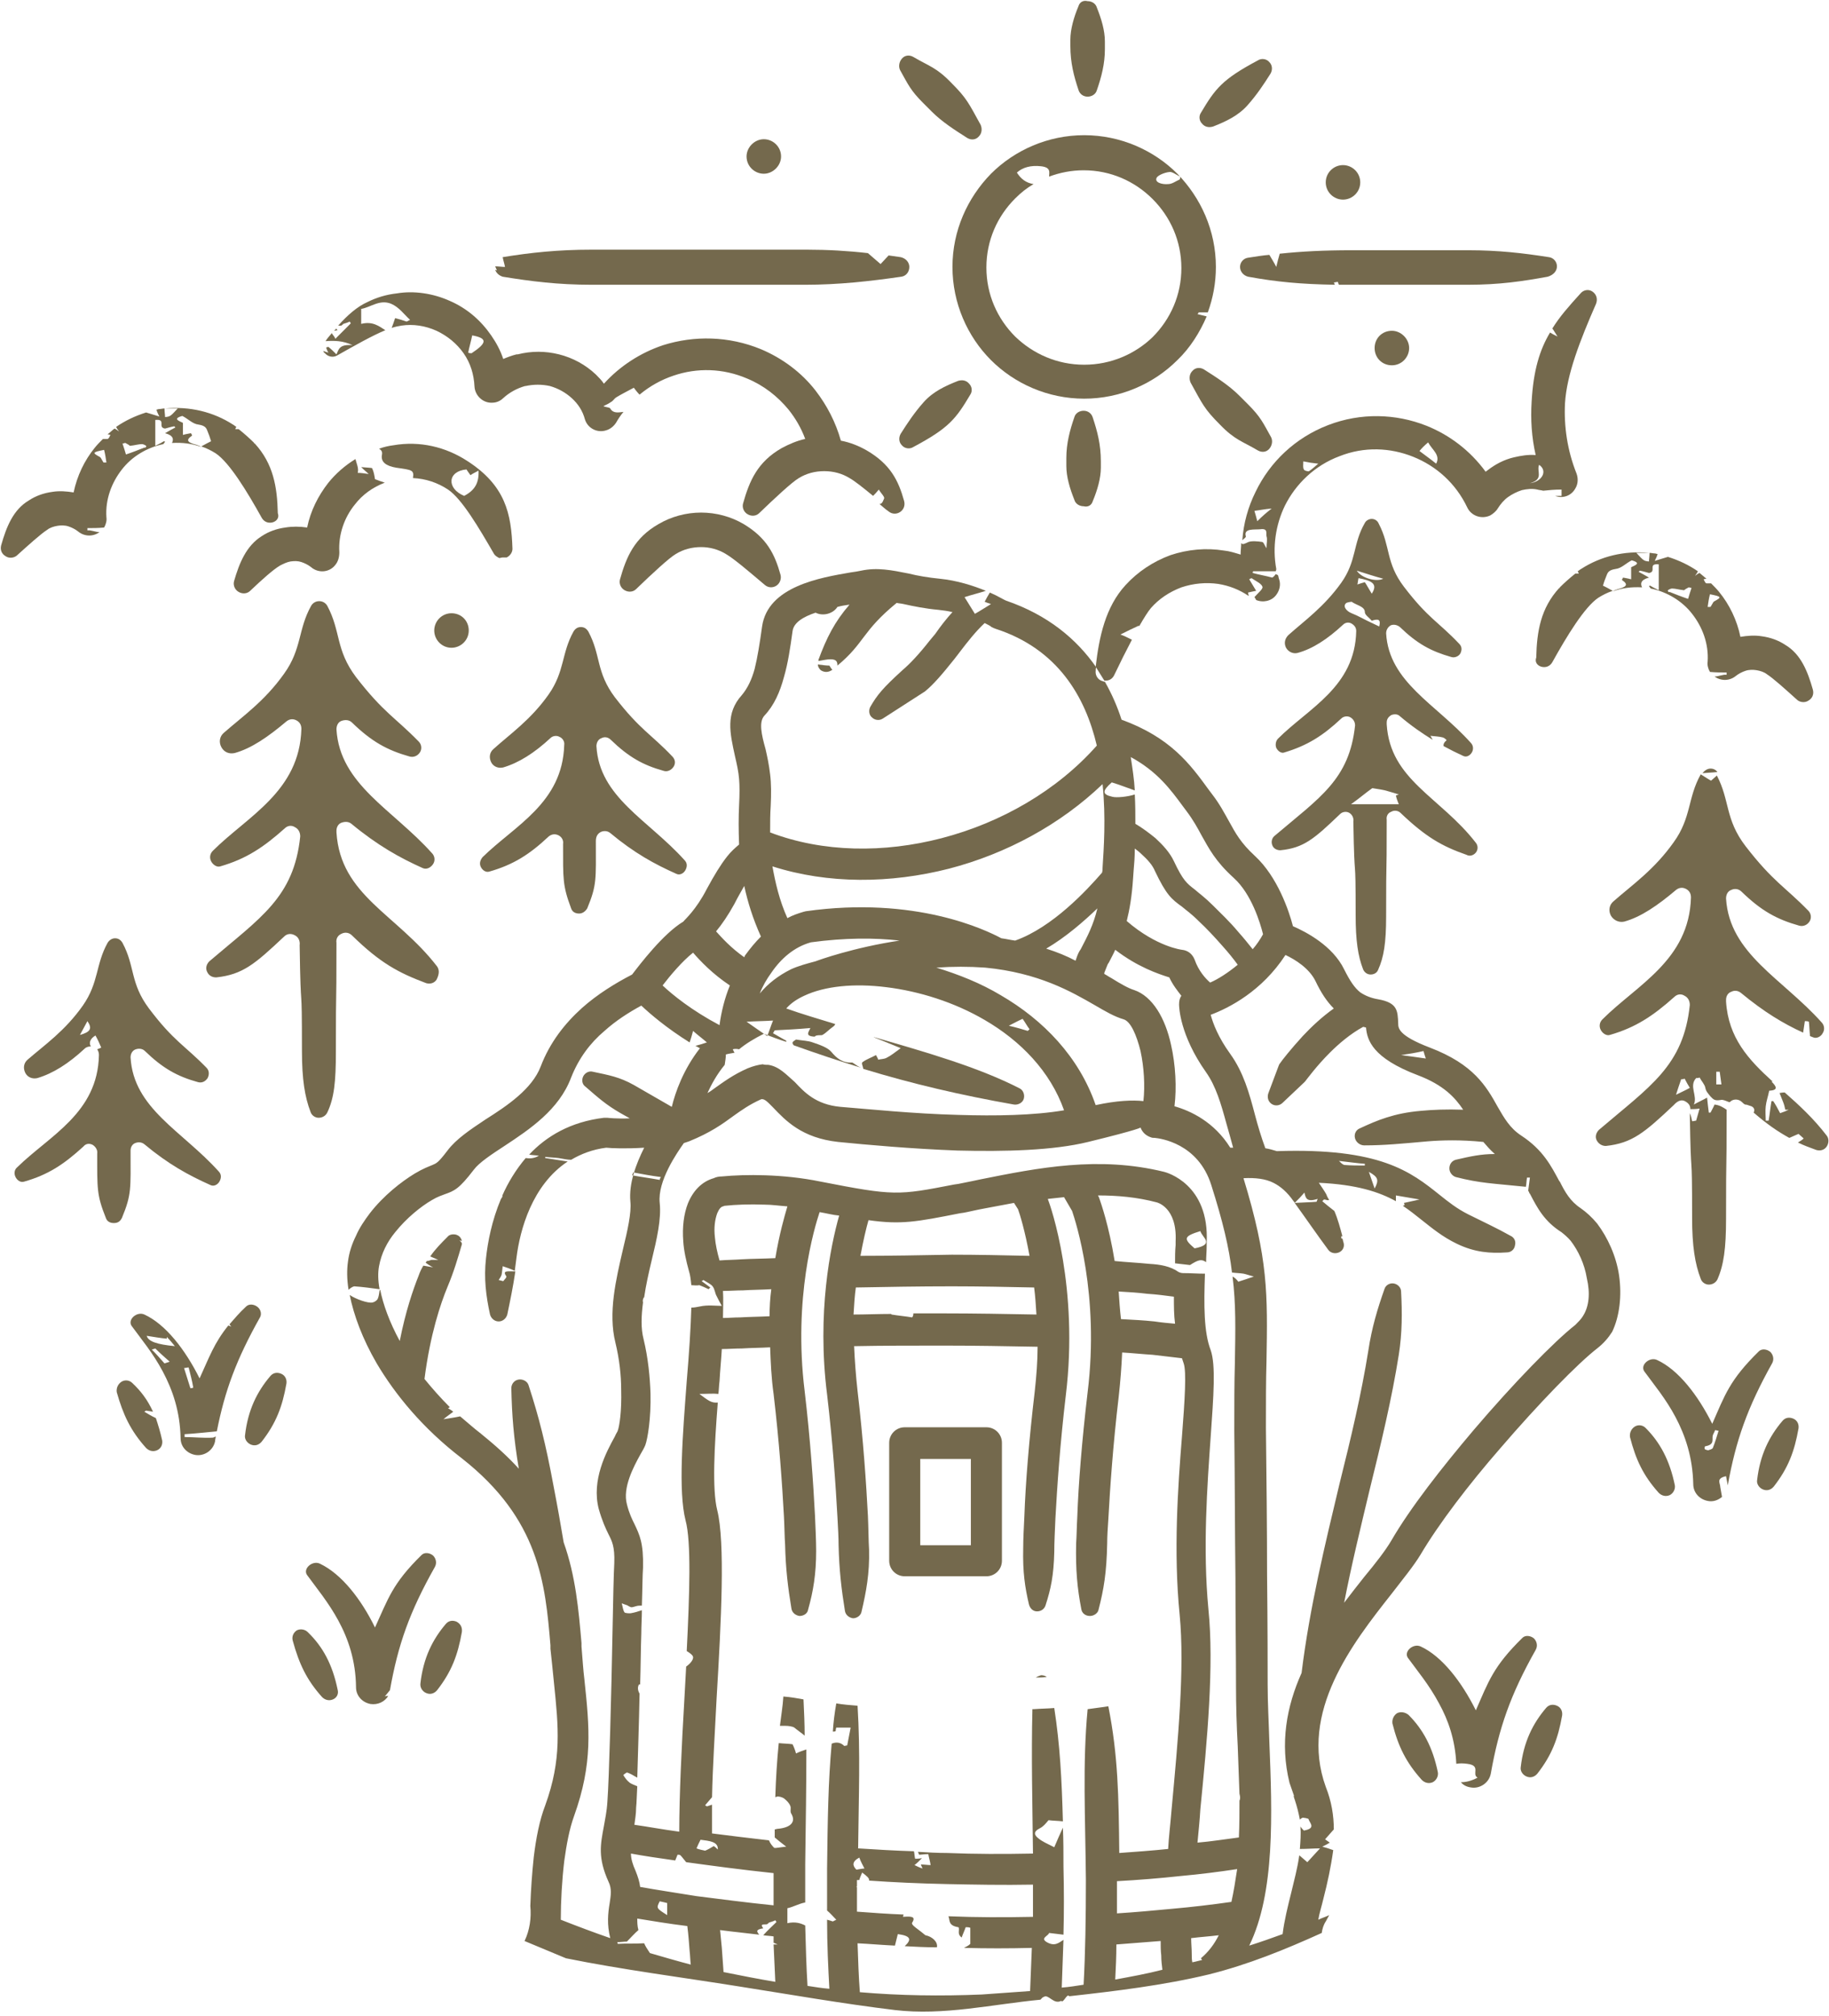 <?xml version="1.0" encoding="UTF-8" standalone="no"?><svg xmlns="http://www.w3.org/2000/svg" xmlns:xlink="http://www.w3.org/1999/xlink" fill="#000000" height="350.4" preserveAspectRatio="xMidYMid meet" version="1" viewBox="-0.1 -0.1 318.0 350.4" width="318" zoomAndPan="magnify"><g id="change1_1"><path d="M293,191.4c0.5,0.3,0.8,0.7,0.8,1.3c0.5,0,0.9,0,1.6-0.1c-0.2,0.7-0.4,1.4-0.6,2.1c-0.2,0-0.4,0.1-0.7,0.1 c-0.1-0.5-0.2-1-0.4-1.4c0.2,13.4,0.4,4.6,0.4,18.2c0,4.9,0.5,8,1.5,10.6c0.2,0.6,0.8,1,1.4,1s1.2-0.3,1.5-0.9 c1.1-2.5,1.5-5.4,1.5-10.5c0-13.9,0.1-5.2,0.1-19c-0.6-0.4-1.2-0.8-2.1-0.9c-0.2,0.5-0.5,1-0.7,1.4c-0.1,0-0.2,0-0.3,0 c-0.1-0.8-0.2-1.6-0.3-2.6c-0.9,0.5-1.6,0.8-2.3,1.2c0.7-1.5-0.9-3.2,0.4-4.6c0.2,0,0.4,0,0.6-0.1c0.3,0.6,0.9,1.2,1,1.8 s0.5,1,0.9,1.5c0.5,0.5,0.7,0.8,1.8,0.6c0.4-0.1,0.9,0.2,1.5,0.4c0.1-0.1,0.3-0.2,0.4-0.3c0.6-0.3,1.3-0.2,1.8,0.3 c0.2,0.2,0.3,0.3,0.5,0.4c0.3,0,0.5,0.1,0.8,0.2c0.9,0.2,0.9,0.8,0.7,1.2c2.3,2,4.2,3.3,6.2,4.4c0.5-0.2,1.1-0.5,1.6-0.7 c0.2,0.2,0.6,0.5,0.9,0.8c-0.3,0.3-0.7,0.5-1,0.7c1,0.5,2.1,0.9,3.2,1.3c0.7,0.2,1.4,0,1.8-0.6s0.4-1.4,0-1.9 c-2.3-3-4.8-5.3-7.3-7.5c-0.5,0-0.8,0.1-0.9,0.1c0.2,0.5,0.4,1,0.6,1.5s0.3,0.9,0.4,1.4c0.2,0,0.4,0,0.6,0c-0.4,0.2-0.9,0.4-1.5,0.6 c-0.4-0.8-0.8-1.5-1.2-2.1c-0.1,0-0.2,0-0.3,0c-0.2,1.1-0.3,2.3-0.5,3.4c-0.2,0-0.3,0-0.5,0c0-0.8-0.1-1.7,0-2.5 c0.1-0.9,0.4-1.7,0.6-2.7c1.6-0.1,1.3-0.7,0.4-1.6c0.1,0,0.1,0,0.2,0c-4.2-3.8-7.7-7.6-8.1-13.9v-0.3c0-0.6,0.3-1.2,0.9-1.4 c0.6-0.3,1.2-0.2,1.7,0.2c4,3.3,7.3,5.3,10.8,6.9c0.1-0.7,0.2-1.3,0.3-2c0.2,0,0.5,0,0.7,0.1c0.1,0.8,0.1,1.6,0.2,2.5 c0.2,0.1,0.3,0.1,0.5,0.2c0.6,0.3,1.4-0.1,1.7-0.7c0.4-0.6,0.3-1.4-0.2-1.9c-6.8-7.6-16-11.9-16.6-21.5c0-0.7,0.3-1.3,0.9-1.5 c0.6-0.3,1.3-0.2,1.8,0.3c3.4,3.3,6.1,4.8,10,5.9c0.7,0.2,1.4-0.1,1.8-0.7c0.4-0.6,0.3-1.4-0.2-1.9c-4.1-4.2-6.1-5-10.9-11.2 c-3.6-4.7-2.7-7.9-5-12.3c-0.4,0.4-0.7,0.6-1,0.9c-0.4-0.2-1-0.6-1.8-1.1l0,0c-2.3,4.1-1.6,7.5-4.7,11.8c-3.4,4.8-7.2,7.4-10.5,10.3 c-0.7,0.6-0.9,1.6-0.4,2.5c0.5,0.8,1.4,1.2,2.3,1c2.9-0.8,5.8-2.8,9-5.5c0.5-0.4,1.1-0.5,1.7-0.2s0.9,0.8,0.9,1.5 c-0.3,10.9-9.4,15.2-15.4,21.2c-0.5,0.5-0.6,1.2-0.3,1.8c0.3,0.6,1,1.1,1.6,0.9c4.5-1.3,7.5-3.3,11.2-6.6c0.5-0.5,1.2-0.6,1.8-0.2 c0.6,0.3,0.9,0.9,0.9,1.6c-1.1,10.6-6.9,14.1-15.8,21.7c-0.5,0.5-0.7,1.2-0.4,1.8s0.9,1,1.6,1c4.6-0.5,6.7-2.3,11.8-7.1 C291.7,191.1,292.4,191,293,191.4z M298.9,186.2c0.1,0.7,0.2,1.5,0.3,2.2c-0.3,0-0.6,0-0.9,0c0-0.7,0-1.5,0-2.2 C298.5,186.2,298.7,186.2,298.9,186.2z M292.2,187.5c0.2,0,0.4,0,0.6-0.1c0.3,0.6,0.6,1.1,0.9,1.6c-0.7,0.4-1.4,0.7-2.4,1.2 C291.6,189.2,291.9,188.4,292.2,187.5z" fill="#74694d"/></g><g id="change1_2"><path d="M295.9,134.3c1-0.1,1.7-0.1,2.6-0.2c-0.3-0.4-0.7-0.6-1.2-0.6S296.3,133.8,295.9,134.3z" fill="#74694d"/></g><g id="change1_3"><path d="M307.7,234.9c-0.6-0.5-1.5-0.6-2-0.1c-5.1,5-5.9,7.6-8.1,12.6c-2.5-5-5.9-9.4-9.6-11.1c-1.3-0.6-3,0.9-2.2,2 c1.6,2.2,3.7,4.7,5.4,7.9c1.7,3.2,3,7,3.1,11.7c0,1.4,1,2.6,2.5,2.9c0.9,0.2,1.8-0.1,2.5-0.7c-0.1-0.6-0.2-1.1-0.3-1.7 c0-0.7-0.8-1.5,1-1.9c0.1,0.5,0.2,1.1,0.3,1.6c1.4-7.8,3.4-13.5,7.7-21.2C308.4,236.2,308.2,235.4,307.7,234.9z M297.7,251.6 c-0.1,0.2-0.5,0.3-0.8,0.4c-0.1,0-0.5-0.1-0.6-0.2c-0.1-0.2,0-0.5,0.1-0.5c1.7-0.3,1.1-1.2,1.3-1.9c0.1-0.3,0.3-0.6,0.4-0.9 c0.2,0,0.4,0.1,0.6,0.1C298.4,249.6,298.1,250.6,297.7,251.6z" fill="#74694d"/></g><g id="change1_4"><path d="M267.9,115.8c0.8,0.2,1.5-0.1,1.9-0.8c2.5-4.5,5.6-9.6,8-11.2c0.8-0.5,1.6-0.9,2.5-1.2 c-0.7-0.4-1.3-0.7-1.7-0.9c0.2-0.7,0.4-1.2,0.6-1.7s0.3-1,1.6-1.2c1-0.1,1.8-1,2.8-1.5c1.8,0.5,0.5,0.9-0.1,1.2c0,0.8,0,1.4,0,2.1 c-0.7-0.2-1-0.2-1.4-0.3c-0.1,0.2-0.3,0.4-0.1,0.5c1.2,0.8,0.4,1.2-0.8,1.5c-0.3,0.1-0.6,0.2-0.9,0.4c1.6-0.6,3.3-0.8,5.1-0.7 c-0.3-0.6-0.3-1.3,1.2-1.7c-0.7-0.4-1.2-0.7-1.8-1c0.1-0.1,0.1-0.1,0.2-0.2c0.6,0.1,1.2,0.3,1.6,0.4c1.4-0.2-0.3-1.7,1.7-1.5 c0,1.4,0,2.8,0,4.5c-0.8-0.4-1.2-0.6-1.5-0.8c-0.1,0-0.2,0.1-0.2,0.1c0.1,0.1,0.2,0.3,0.3,0.4c2.9,0.6,5.5,2.2,7.2,4.4 c1.8,2.3,2.9,5.2,2.7,8.3c-0.1,0.6,0.1,1.3,0.4,1.8c1,0.1,2,0.1,2.9,0.1c0,0.1,0,0.2,0,0.4c-0.6-0.1-1.4,0.3-2.1,0.3 c1.1,0.8,2.6,0.8,3.7-0.1c0.5-0.4,1.1-0.7,1.7-0.9c0.6-0.2,1.3-0.2,1.9-0.1s1.3,0.3,1.8,0.7l0,0c1.1,0.7,3.2,2.6,5.2,4.4 c0.5,0.5,1.4,0.6,2,0.2c0.7-0.4,1-1.1,0.8-1.9c-0.9-3.2-2.1-6.2-4.8-7.8l0,0c-1.2-0.8-2.6-1.3-4.1-1.5c-1.2-0.2-2.5-0.1-3.7,0.1 c-0.6-2.9-1.9-5.6-3.7-7.8c-0.4-0.5-0.9-1-1.4-1.5c-0.3,0-0.6,0-0.8,0c-0.2,0-0.4-0.5-0.5-0.7c0.1,0,0.3-0.1,0.5-0.1 c-0.4-0.3-0.8-0.7-1.2-1c-0.3,0.1-0.5,0.3-0.8,0.5c0.2-0.3,0.4-0.5,0.5-0.8c-1.6-1.1-3.3-1.9-5.2-2.5c-0.6,0.2-1.4,0.4-2.3,0.7 c0.2-0.4,0.4-0.8,0.5-1.2c-0.2,0-0.3-0.1-0.5-0.1c-0.3,0-0.6-0.1-0.9-0.1c0,0.6-0.1,1.1-0.1,1.5c-0.9-0.1-0.9-0.1-2.2-1.5 c0.8,0,1.5,0,2.2,0c-4.3-0.4-8.4,0.6-11.8,2.8c-0.2,0.1-0.4,0.3-0.6,0.4c0.1,0.1,0.1,0.2,0.2,0.4c-0.2,0-0.5,0-0.6,0 c-1,0.8-1.9,1.6-2.7,2.4v0.1H271c-3.2,3.5-3.9,7.5-4,12.1C266.7,115,267.2,115.6,267.9,115.8z M297.2,103.2c2,0.4,2.1,0.5,0.8,1.2 c-0.2,0.1-0.3,0.3-0.4,0.5s-0.2,0.3-0.3,0.5c-0.2,0-0.3,0-0.5,0C296.9,104.7,297,104,297.2,103.2z M289.9,102.5 c0.1-0.1,0.5-0.3,0.7-0.3c0.6,0,1.2,0.2,2.1,0.3c0.1-0.1,0.4-0.3,0.8-0.5c0.2,0,0.3,0.1,0.5,0.1c-0.2,0.6-0.4,1.2-0.6,1.9 c-1.2-0.4-2.2-0.8-3.2-1.2C290,102.9,289.8,102.6,289.9,102.5z" fill="#74694d"/></g><g id="change1_5"><path d="M48.2,89.1c-0.1-4.6-0.8-8.6-4-12.1h-0.1v-0.1c-0.8-0.8-1.7-1.6-2.7-2.4c-0.1,0-0.4,0-0.6,0 c0.1-0.2,0.1-0.3,0.2-0.4c-0.2-0.1-0.4-0.3-0.6-0.4c-3.4-2.2-7.5-3.2-11.8-2.8c0.7,0,1.4,0,2.2,0c-1.3,1.4-1.3,1.4-2.2,1.5 c0-0.4-0.1-0.9-0.1-1.5c-0.3,0-0.6,0.1-0.9,0.1c-0.2,0-0.3,0.1-0.5,0.1c0.1,0.4,0.3,0.8,0.5,1.2c-0.9-0.3-1.7-0.5-2.3-0.7 c-1.9,0.6-3.6,1.4-5.2,2.5c0.1,0.3,0.3,0.5,0.5,0.8c-0.3-0.2-0.5-0.4-0.8-0.5c-0.4,0.3-0.8,0.7-1.2,1c0.2,0,0.4,0.1,0.5,0.1 c-0.1,0.2-0.3,0.7-0.5,0.7c-0.2,0-0.5,0-0.8,0c-0.5,0.5-1,1-1.4,1.5c-1.8,2.2-3.1,4.9-3.7,7.8c-1.2-0.2-2.5-0.3-3.7-0.1 c-1.5,0.2-2.9,0.7-4.1,1.5l0,0c-2.7,1.6-3.9,4.6-4.8,7.8c-0.2,0.8,0.1,1.5,0.8,1.9c0.6,0.4,1.5,0.3,2-0.2c2-1.8,4.1-3.7,5.2-4.4l0,0 c0.5-0.4,1.2-0.6,1.8-0.7s1.3-0.1,1.9,0.1c0.6,0.2,1.2,0.5,1.7,0.9c1.1,0.9,2.6,0.9,3.7,0.1c-0.7,0-1.5-0.4-2.1-0.3 c0-0.2,0-0.3,0-0.4c0.9,0,1.9,0,2.9-0.1c0.3-0.5,0.5-1.2,0.4-1.8c-0.2-3.1,0.9-6,2.7-8.3c1.7-2.2,4.3-3.8,7.2-4.4 c0.1-0.1,0.2-0.3,0.3-0.4c0,0-0.1-0.1-0.2-0.1c-0.3,0.2-0.7,0.4-1.5,0.8c0-1.7,0-3.1,0-4.5c2-0.2,0.3,1.3,1.7,1.5 c0.4-0.1,1-0.3,1.6-0.4c0.1,0.1,0.1,0.1,0.2,0.2c-0.6,0.3-1.1,0.6-1.8,1c1.5,0.4,1.5,1.1,1.2,1.7c1.8-0.1,3.5,0.1,5.1,0.7 c-0.3-0.2-0.6-0.3-0.9-0.4c-1.2-0.3-2-0.7-0.8-1.5c0.2-0.1,0-0.3-0.1-0.5c-0.4,0.1-0.7,0.1-1.4,0.3c0-0.7,0-1.3,0-2.1 c-0.6-0.3-1.9-0.7-0.1-1.2c1,0.5,1.8,1.4,2.8,1.5c1.3,0.2,1.4,0.7,1.6,1.2s0.4,1,0.6,1.7c-0.4,0.2-1,0.5-1.7,0.9 c0.9,0.3,1.7,0.7,2.5,1.2c2.4,1.6,5.5,6.7,8,11.2c0.4,0.7,1.1,1,1.9,0.8C48,90.5,48.5,89.9,48.2,89.1z M18.4,80.3 c-0.2,0-0.3,0-0.5,0c-0.1-0.2-0.2-0.3-0.3-0.5s-0.2-0.4-0.4-0.5c-1.3-0.7-1.2-0.8,0.8-1.2C18.2,78.9,18.3,79.6,18.4,80.3z M25,77.7 c-1,0.4-2,0.8-3.2,1.2c-0.2-0.7-0.4-1.3-0.6-1.9c0.2,0,0.3-0.1,0.5-0.1c0.4,0.2,0.7,0.4,0.8,0.5c0.9-0.1,1.5-0.3,2.1-0.3 c0.2,0,0.6,0.2,0.7,0.3S25.2,77.8,25,77.7z" fill="#74694d"/></g><g id="change1_6"><path d="M148.1,184.6c-1.7,0.1-2.7-0.7-3.7-1.9c-0.6-0.7-2-1.2-3.2-1.6c-0.8-0.3-1.7-0.3-2.9-0.5 c-0.6,0.4-0.8,0.5-0.4,1c3.9,1.4,7.8,2.7,11.7,3.9C149.1,185.3,148.7,185,148.1,184.6z" fill="#74694d"/></g><g id="change1_7"><path d="M193.6,117.3c1-2.1,2.1-4.3,3.1-6.2c-0.8-0.4-1.4-0.7-2-0.9c1.2-0.6,2.2-1.1,3.1-1.5c0.1,0,0.1,0,0.2,0 c0.8-1.4,1.5-2.5,2-3.1c1.4-1.6,3.2-2.8,5.3-3.6c2.1-0.7,4.3-0.9,6.4-0.6c1.9,0.3,3.7,1,5.3,2.1c0-0.2-0.1-0.4-0.1-0.6 c0.4-0.1,0.9-0.2,1.4-0.3c-0.4-0.7-0.8-1.3-1.2-2c0.1-0.1,0.2-0.1,0.4-0.2c0.7,0.5,1.7,0.9,1.9,1.5c0.1,0.4-0.7,1-1.4,1.8 c0.1,0.1,0.2,0.3,0.3,0.5c1.2,0.5,2.7,0.2,3.5-0.9c0.6-0.8,0.8-1.8,0.5-2.7c-0.1-0.2-0.1-0.5-0.2-0.7c-0.1-0.1-0.2-0.1-0.4-0.2 c-0.2,0.3-0.4,0.5-0.6,0.6c-1.1-0.3-2.3-0.5-3.4-0.8c0-0.1,0-0.2,0.1-0.3c1.2,0,2.5,0,3.9,0c0,0,0.1-0.2,0.1-0.4 c-0.7-3.8-0.1-7.7,1.5-11c1.9-3.8,5.2-7,9.5-8.6c4.3-1.7,8.8-1.5,12.8,0.1s7.4,4.6,9.4,8.8c0.7,1.5,2.5,2.1,4,1.4 c0.5-0.3,1-0.7,1.3-1.2c0.5-0.8,1.1-1.5,1.8-2c0.7-0.5,1.5-0.9,2.4-1.2c0.9-0.2,1.8-0.3,2.7-0.1c0.3,0.1,0.7,0.1,1,0.2 c1-0.1,2-0.2,3.2-0.2c0,0.5,0,0.8,0,1.1c-0.4,0-0.7,0-1.1,0c1.3,0.5,2.8,0,3.5-1.3c0.5-0.8,0.5-1.8,0.2-2.6c-1.6-4-2.2-8.2-2-12.2 c0.3-5,2.6-10.9,5.4-17.3c0.3-0.8,0.1-1.6-0.6-2.1s-1.6-0.3-2.1,0.3c-2,2.2-3.6,4-4.9,6.1c0.3,0.4,0.5,0.8,0.9,1.4 c-0.6-0.3-1-0.5-1.3-0.7c-1.8,3-2.9,6.6-3.2,12c-0.2,3.1,0,6.2,0.7,9.3c-1.3-0.1-2.5,0.1-3.8,0.4c-1.7,0.4-3.2,1.2-4.5,2.2l-0.4,0.3 c-2.7-3.7-6.3-6.4-10.3-8c-5.3-2.1-11.4-2.3-17.1-0.1c-5.7,2.2-10.1,6.4-12.6,11.6c-1.3,2.6-2.1,5.5-2.3,8.4 c0.3-0.3,0.7-0.5,0.6-0.7c-0.4-1.4,1.5-1.1,2.5-1.2c1.4-0.2,1,0.7,1.1,1.2c0.2,0.6,0,1.2,0,2.1c-0.4-0.6-0.5-1.1-0.8-1.1 c-0.7-0.1-1.7-0.2-2.3,0c-0.9,0.4-1,0.5-1.3,0.2c0,0.6-0.1,1.3-0.1,2c-1-0.3-1.9-0.6-2.9-0.7c-3.1-0.5-6.3-0.2-9.3,0.8 c-3,1.1-5.7,2.9-7.8,5.2c-3.5,3.8-4.6,9-5.2,14.2c0.5,0.8,1,1.6,1.5,2.4C192.7,118.3,193.3,117.9,193.6,117.3z M267.5,80.7 c1.5,1,0.6,2.9-1.6,3.2C268.4,83.2,267,81.8,267.5,80.7z M248.2,76.8c0.7,1.3,2.2,2.2,1.4,3.7c-1.1-0.9-2-1.5-2.9-2.2 C247.1,77.8,247.5,77.4,248.2,76.8z M226.5,80.1c1,0.2,1.6,0.3,2.6,0.4c-0.6,0.5-1,0.9-1.6,1.3c-0.1,0.1-0.9-0.1-0.9-0.3 C226.4,81.2,226.5,80.7,226.5,80.1z M218.5,90.5c-0.2-0.7-0.3-1.2-0.5-1.8c0.9-0.1,1.7-0.3,3-0.4C220.1,89,219.4,89.6,218.5,90.5z" fill="#74694d"/></g><g id="change1_8"><path d="M163,333L163,333C162.9,333,162.9,333,163,333L163,333z" fill="#74694d"/></g><g id="change1_9"><path d="M180,291.5c0.6,0,1.3,0,1.9-0.1c-0.3-0.2-0.6-0.3-1-0.3C180.6,291.2,180.3,291.3,180,291.5z" fill="#74694d"/></g><g id="change1_10"><path d="M142.6,116.4c0.6,0.4,1.3,0.4,1.9,0c0,0,0.1,0,0.1-0.1c-0.2-0.2-0.3-0.4-0.5-0.7c-0.5,0-1.3-0.1-2-0.2 C142.1,115.8,142.3,116.1,142.6,116.4z" fill="#74694d"/></g><g id="change1_11"><path d="M156.5,182.1c-0.1,0.1-0.3,0.2-0.4,0.3c-0.7,0.5-1.3,1-2.1,1.4c-0.4,0.2-1,0.2-1.4,0.3 c-0.1-0.3-0.3-0.6-0.4-0.8c-0.7,0.4-1.6,0.7-2.3,1.2c-0.3,0.2,0,0.6,0.1,1.2c8.5,2.6,17.1,4.6,26.2,6.2c0.7,0.1,1.5-0.3,1.7-1 s-0.1-1.5-0.7-1.8c-7.2-3.7-16.3-6.3-25.3-8.9c0,0,0,0-0.1,0C153.6,180.9,155,181.5,156.5,182.1z" fill="#74694d"/></g><g id="change1_12"><path d="M157.2,273.9h14.2c1.5,0,2.7-1.2,2.7-2.7v-20.5c0-1.5-1.2-2.7-2.7-2.7h-14.2c-1.5,0-2.7,1.2-2.7,2.7v20.5 C154.5,272.7,155.7,273.9,157.2,273.9z M159.9,253.5h8.8v15h-8.8V253.5z" fill="#74694d"/></g><g id="change1_13"><path d="M135.5,299.9c0.3,0,0.7,0,1,0c0.5,0,1.2,0.1,1.5,0.3c0.6,0.5,1.2,0.9,1.8,1.4c0-2.1-0.1-4.2-0.2-6.3 c-1.1-0.2-2.2-0.4-3.5-0.5C136,296.5,135.7,298.2,135.5,299.9z" fill="#74694d"/></g><g id="change1_14"><path d="M288.3,259.4c0.5,0.5,1.2,0.7,1.9,0.4c0.6-0.3,1-1,0.9-1.7c-0.9-4.4-2.6-7.5-5.1-10c-0.5-0.5-1.3-0.6-1.9-0.2 c-0.6,0.4-0.9,1.1-0.8,1.8C284.3,253.6,285.6,256.4,288.3,259.4z" fill="#74694d"/></g><g id="change1_15"><path d="M306.4,258.8c0.7,0.3,1.4,0.1,1.9-0.5c2.5-3.2,3.6-6.1,4.3-10.1c0.1-0.7-0.2-1.4-0.9-1.7 c-0.7-0.3-1.4-0.2-1.9,0.4c-2.3,2.7-3.9,5.9-4.4,10.3C305.3,257.8,305.7,258.5,306.4,258.8z" fill="#74694d"/></g><g id="change1_16"><path d="M281.4,221.6c-0.5-3.4-2-6.6-3.8-9c-0.9-1.1-1.9-2-2.9-2.7c-1.8-1.2-2.7-2.8-3.6-4.6l-0.1-0.1 c-1.4-2.6-2.8-5.4-6.6-7.9c-2-1.3-3-3.1-4.1-5c-2-3.6-4.2-7.4-11.8-10.3c-5.5-2.1-5.5-3.4-5.5-4.2c-0.1-2.2-0.1-3.6-3.5-4.2 c-1.2-0.2-2.2-0.6-3.1-1.2c-1-0.8-1.8-2-2.8-4c-2-4.1-6.6-6.5-8.9-7.5c-0.7-2.7-2.7-8.6-6.6-12.2c-2.5-2.3-3.4-4-4.5-6 c-0.8-1.4-1.6-3-3-4.8l-0.6-0.8c-3.2-4.4-6.6-9-15.1-12.1c-0.7-2.2-1.7-4.5-2.9-6.6c-0.1,0-0.2,0-0.4-0.1c-0.8-0.2-1.3-1-1.2-1.8 c0-0.2,0-0.4,0.1-0.6c-3.4-4.9-8.4-9.1-15.7-11.6c-0.5-0.2-1.4-0.8-2.8-1.4c-0.3,0.5-0.6,1-0.9,1.6c0.2,0.1,0.5,0.2,1.1,0.4 c-1,0.6-1.9,1.2-2.8,1.7c-0.6-1-1.2-1.9-1.8-2.9c1.2-0.4,2.5-0.7,3.7-1.1c-2.2-0.9-5-1.8-8-2.1c-2-0.2-3.8-0.5-5.4-0.9 c-3-0.6-5.5-1.1-8.3-0.5c-0.4,0.1-1.1,0.2-1.8,0.3c-5.2,0.9-14.4,2.4-15.4,9.4c-0.4,2.9-0.8,5.4-1.3,7.4c-0.5,1.8-1.2,3.3-2.2,4.5 c-2.9,3.2-2.1,6.6-1.2,10.7c0.3,1.3,0.6,2.6,0.7,3.9c0.1,1.1,0.1,2.7,0,4.6c-0.1,2-0.1,4.3,0,6.8c-0.7,0.6-1.4,1.2-2.1,2.1 c-1.1,1.4-2.2,3.2-3.5,5.6c-1.9,3.7-3.8,5.3-4.1,5.7c-3.5,2.1-7.6,7.5-8.9,9.2c-2.9,1.5-6,3.4-8.7,5.8c-3,2.7-5.6,6-7.2,10.2 c-1.5,3.9-5.8,6.8-9.6,9.2c-2.7,1.8-5.1,3.4-6.6,5.4c-1.6,2.1-1.9,2.2-2.6,2.5s-1.6,0.6-3.1,1.5c-2.3,1.4-5.4,3.8-7.8,6.9 c-0.9,1.2-1.8,2.5-2.4,3.9c-0.7,1.4-1.2,2.9-1.4,4.5c-0.2,1.4-0.2,3,0.1,4.9c0.3-0.3,0.8-0.6,1-0.6c1.5,0.1,2.9,0.3,4.4,0.5 c-0.3-1.6-0.3-2.9-0.1-4c0.4-2.2,1.4-4.2,2.8-5.9l0,0c2-2.5,4.5-4.5,6.4-5.6c1-0.6,1.7-0.8,2.2-1c1.7-0.6,2.5-0.9,5.1-4.3 c0.9-1.2,3-2.6,5.3-4.1c4.4-2.9,9.5-6.3,11.6-11.9c1.3-3.3,3.3-6,5.8-8.1c2-1.8,4.2-3.2,6.4-4.4c1.6,1.5,4.4,3.9,8.4,6.4 c0.2-0.6,0.4-1.2,0.6-2c0.9,0.8,1.6,1.3,2.4,2c-0.6,0.2-1.2,0.4-2,0.6c0.3,0.1,0.5,0.3,0.8,0.4c-2.9,3.7-4.3,7.7-4.9,10.2l-6.6-3.8 c-2.5-1.4-4.3-1.7-7.1-2.3c-0.7-0.2-1.4,0.2-1.7,0.8c-0.3,0.6-0.2,1.4,0.4,1.8c2.2,1.9,3.5,3.1,6.1,4.6l1.6,0.9 c-2.3,0.1-3.9-0.1-3.9-0.1l0,0c-0.2,0-0.4,0-0.6,0c-5.8,0.7-10,3.2-13,6.4c0.5,0.1,1.1,0.1,1.7,0.2c-0.9,0.5-1.6,0.5-2.3,0.4 c-1.7,2-3.1,4.3-4.1,6.6h0.1c-0.1,0.2-0.2,0.4-0.3,0.5c-1.6,3.8-2.3,7.5-2.6,10.3c-0.4,3.5,0,6.6,0.7,9.8c0.2,0.7,0.8,1.2,1.5,1.2 s1.3-0.5,1.5-1.2c0.5-2.4,1-4.8,1.4-7.5c-1.3,0-2.3-0.2-1.6,0.8c0.2,0.2-0.3,0.6-0.5,0.9c-0.3-0.1-0.5-0.1-0.8-0.2 c0.2-0.3,0.4-0.6,0.5-0.9c0.1-0.4,0.1-0.8,0.2-1.5c0.6,0.2,1.2,0.4,2.1,0.8c0.1-0.7,0.2-1.5,0.3-2.3c0.6-4.8,2.7-12.6,8.9-16.7 c-1.3-0.2-2.6-0.4-3.9-0.6c0-0.1,0-0.1,0-0.2c0.8,0.1,1.5,0.1,2.3,0.2c0.7,0.1,1.5,0.3,2.2,0.3c1.7-1,3.7-1.8,6.1-2.1 c0.9,0.1,3.5,0.2,6.6,0c-1.4,2.8-2.7,6.2-2.4,9.4c0.2,1.9-0.5,5-1.3,8.3c-1.2,5.2-2.6,11-1.3,16.2c0.7,2.9,1,5.7,1,8.2 c0.1,3.7-0.3,6.3-0.6,7.1c0,0.1-0.3,0.5-0.5,1c-1.5,2.7-4.1,7.6-2.8,12.6c0.6,2.1,1.2,3.4,1.7,4.4c0.6,1.2,1.1,2.1,1,5 c-0.1,1.8-0.2,6.2-0.3,11.6c-0.2,11-0.6,26-0.9,29.9c-0.1,1.7-0.4,3-0.6,4.2c-0.6,3.2-1.1,5.5,0.8,9.7c0.6,1.2,0.4,2.4,0.2,3.7 c-0.3,1.8-0.5,3.7,0.1,6.1c-2.9-1-5.8-2.1-8.6-3.2c0-3.2,0.2-6.8,0.6-10.2c0.4-2.9,0.9-5.6,1.7-7.8c3.3-9.2,2.7-15.3,1.8-23.8 c-0.2-1.6-0.3-3.3-0.5-5.7v-0.6c-0.5-5.7-1-11.6-3.1-17.5c-0.5-3-1.1-6.4-1.8-10c-1.3-7-2.5-11.8-4.3-17.3c-0.2-0.7-1-1.1-1.7-1 c-0.8,0.1-1.3,0.8-1.3,1.5c0.1,4.7,0.4,8.6,1.3,14c-1.8-2-4-4-6.6-6.1c-1.3-1-2.4-2-3.6-3c-0.9,0.2-1.7,0.3-2.9,0.5 c0.7-0.6,1.2-0.9,1.7-1.3c-0.1-0.1-0.5-0.4-0.9-0.6c0.1-0.1,0.2-0.1,0.3-0.2c-1.6-1.6-3.1-3.3-4.4-4.9c1-7.8,2.8-13.1,4-16 c1.1-2.6,1.8-5,2.5-7.4c0-0.1,0-0.1,0-0.2c-0.1-0.2-0.3-0.4-0.4-0.5c0.1,0,0.2,0.1,0.4,0.1c-0.1-0.4-0.3-0.7-0.6-0.9 c-0.2-0.1-0.4-0.2-0.5-0.2c-0.5-0.1-1.1,0-1.4,0.4c-1.1,1.1-2.1,2.1-3,3.4c0.5,0.2,0.9,0.4,1.4,0.6c-0.8,0-1,0-1.2,0 c-0.3,0.1-0.5,0.2-0.8,0.2c-0.1,0.1-0.1,0.2-0.2,0.3c0.2,0.1,0.4,0.3,0.6,0.4c0.3,0.2,0.5,0.3,0.7,0.4c-0.6-0.1-1.1-0.2-1.7-0.3 c-0.3,0.5-0.6,1.1-0.8,1.7c-1,2.5-2.3,6.3-3.3,11.4c-1.8-3.3-2.9-6.4-3.4-8.9l-0.1,0.1c-0.1,0.5-0.1,0.9-0.3,1.4 c-0.1,0.3-0.5,0.6-0.9,0.7c-0.8,0.2-3-0.6-4-1.3c0.7,3.5,2.2,7.6,4.7,11.9c3.2,5.4,8,11.3,14.8,16.5c13.5,10.6,14.5,21.8,15.4,32.5 v0.6c0.2,1.8,0.4,3.8,0.6,5.8c0.8,7.8,1.4,13.4-1.5,21.4c-1,2.6-1.6,5.7-2,9c-0.3,2.8-0.5,5.7-0.6,8.5c0.2,2.1-0.1,4.2-1,6.1 c2.4,1,4.8,2,7.2,3c9.9,2,20.1,3.3,30.1,4.9c8.9,1.4,18,3,27.1,4.1c8.5,1,16.9-1,25.3-1.8c0.2-0.2,0.3-0.4,0.6-0.5 c0.8-0.5,1.7,1.4,3,0.7c0.4,0.5,1-1.4,1.4-0.8c8.1-0.9,16.4-1.9,24.3-3.8c6.8-1.7,13.2-4.3,19.6-7.2c0.1-0.7,0.3-1.4,0.7-2l0.6-1.1 c-0.6,0.3-1.3,0.5-1.9,0.8c0.2-1.2,0.6-2.4,0.9-3.7c0.7-2.7,1.3-5.5,1.7-8.4c-0.8-0.3-1.2-0.4-1.9-0.6c0.6-0.3,1-0.5,1.3-0.7 c-0.4-0.3-0.9-0.6-0.8-0.6c0.5-0.6,1-1.1,1.5-1.7c0-2.4-0.4-4.9-1.4-7.4c-4.7-13,4.7-25,11.4-33.5c2-2.6,3.9-4.9,5.1-6.9 c3.2-5.4,8.4-12.2,13.8-18.4c6.7-7.8,13.5-14.8,17-17.5c1-0.8,1.8-1.7,2.5-2.8C281.5,228.7,281.9,225.1,281.4,221.6z M247.4,182.6 c0.1,0.4,0.2,0.7,0.4,1.3c-1.5-0.2-2.7-0.4-4.3-0.6C244.9,183.1,246.1,182.9,247.4,182.6z M193.2,135.9c1.3,0.4,2.6,0.9,4,1.4 c-0.1-1.9-0.4-3.8-0.7-5.8c4.6,2.5,6.9,5.6,9.1,8.6l0.6,0.8c1.2,1.6,1.9,2.9,2.6,4.2c1.3,2.3,2.4,4.5,5.6,7.4 c3.1,2.8,4.6,7.8,5.1,9.8c-0.5,0.9-1.1,1.8-1.8,2.6c-0.8-1-1.6-2-2.5-3c-1.5-1.8-3.1-3.3-4.4-4.6c-1.4-1.4-2.4-2.1-3.2-2.8 c-1.3-1-2-1.5-3.6-4.9c-0.7-1.5-1.9-2.8-3.2-4c-1.1-0.9-2.3-1.8-3.5-2.5c0-1.6,0-3.3-0.1-5.1c-1.2,0.4-3.2,0.6-3.9,0.4 C191.5,138,191.5,137.4,193.2,135.9z M203.5,181.5c-1-4.6-3.2-8.4-6.4-9.5c-1-0.3-2.4-1.1-4-2.1c-0.4-0.2-0.8-0.5-1.2-0.7 c0,0,0-0.1,0-0.2c0.2-0.5,0.4-1,0.6-1.5l0.2-0.3c0.4-0.8,0.8-1.5,1.1-2.2c3.9,3,7.5,4.2,9.4,4.8c0.6,1.3,1.4,2.3,2.1,3.2 c-0.3,0.4-0.4,0.9-0.4,1.5l0,0c0,0.4,0.1,5.3,4.7,11.8c1.7,2.4,2.6,5.5,3.5,8.8c0.4,1.4,0.8,2.8,1.2,4.3c-0.2,0-0.3,0-0.5,0 c-2.8-4.5-6.9-6.4-9.7-7.2C204.5,189,204.3,185,203.5,181.5z M133.5,185c-0.3,0-0.7,0-1-0.1c-0.8,0.1-1.6,0.3-2.6,0.7 c-2.5,1.1-4.1,2.3-5.8,3.5c-0.4,0.3-0.8,0.6-1.2,0.8c0.7-1.5,1.6-3.2,3-4.9c0.1-0.7,0.2-1.2,0.2-1.8c0.3-0.1,0.9-0.2,1.5-0.3 c-0.1-0.2-0.2-0.4-0.3-0.6c0.3-0.1,0.7-0.1,1.1,0c1.2-1,2.7-1.9,4.3-2.7c1.3,0.5,2.6,1,3.9,1.4v-0.2c-0.6-0.3-1.4-0.8-2.3-1.3 c0.1-0.2,0.2-0.3,0.3-0.5c2-0.1,4-0.2,6.2-0.4c-0.3,0.7-1,1.4,0.7,1.5c0.1,0,0.2-0.2,0.4-0.2c0.3-0.1,0.8,0,1-0.1 c0.7-0.4,1.2-1,1.8-1.4c0.3-0.2,0.4-0.4,0.4-0.5c-2.9-0.9-5.7-1.7-8.5-2.7c0.8-0.9,1.8-1.6,3.1-2.2c3.6-1.7,8.7-2.2,14.3-1.5 c5.7,0.7,11.8,2.6,17.1,5.7c6.2,3.6,11.4,8.9,13.8,15.7c-5.3,0.9-11.9,1-18.4,0.8c-7.8-0.2-15.5-1-20.5-1.4 c-4.3-0.4-6.3-2.6-7.9-4.3C136.6,186.7,135.4,185.3,133.5,185L133.5,185z M134.3,177.3c-0.4,1-0.6,1.7-1,2.7 c-1.2-0.8-2.3-1.6-3.6-2.5C131.5,177.4,132.9,177.4,134.3,177.3z M132,172.6c0.5-1.3,1.2-2.5,2-3.6c1.7-2.5,4-4.5,6.9-5.3 c5.9-0.8,11.1-0.8,15.4-0.3c-8,1.2-14.1,3.4-14.6,3.6c-1.5,0.4-3,0.8-4.3,1.4C135.2,169.5,133.4,170.9,132,172.6z M175.3,178.2 c0.8-0.4,1.5-0.8,2.4-1.2c0.5,0.7,0.8,1.3,1.2,1.8c-0.1,0.1-0.2,0.2-0.3,0.3C177.6,178.8,176.6,178.5,175.3,178.2z M173.9,172.9 c-3.5-2.1-7.3-3.6-11.2-4.8c2.8-0.2,5.7-0.2,8.5,0c9.3,0.9,15,4.2,19,6.5c1.9,1.1,3.4,2,5.1,2.5c1.2,0.4,2.2,2.7,2.9,5.5 c0.6,2.8,0.8,6,0.5,8.7c-1.9-0.2-4.6-0.1-8.3,0.7C187.5,183.6,181.3,177.2,173.9,172.9z M181.8,164.8c3.4-2,6.5-4.7,8.9-7 c-0.7,2.9-1.7,4.8-2.9,7.1l-0.2,0.3c-0.3,0.5-0.5,1.1-0.7,1.7C185.4,166.1,183.7,165.4,181.8,164.8z M207.6,166.7 c-0.4-1-1.2-1.6-2.2-1.7l0,0c0,0-4.4-0.5-9.6-5c0.5-2,0.9-4.3,1.1-7.4l0.1-1.4c0.1-1.1,0.2-2.3,0.2-3.8c0.4,0.3,0.8,0.6,1.2,1 c1,0.9,1.9,1.9,2.3,2.9c2,4.2,2.9,4.9,4.7,6.2c0.7,0.6,1.6,1.2,2.9,2.5c1.3,1.2,2.8,2.8,4.2,4.4c0.9,1,1.8,2.1,2.6,3.2 c-1.7,1.4-3.4,2.5-4.8,3.1C209.5,170,208.3,168.7,207.6,166.7z M191.6,136.2c0.6,5.9,0.2,11.3,0,14.5c0,0.3,0,0.6-0.1,0.9 c-2.6,3-8.6,9.5-15.1,11.8c-0.8-0.1-1.6-0.3-2.4-0.4c-2.6-1.4-14.9-7.4-34-4.7c-0.1,0-0.3,0.1-0.4,0.1c-1,0.3-1.9,0.6-2.8,1.1 c-1.4-3.1-2.1-6.2-2.6-9c9.7,3.1,20.5,3,30.7,0.4C174.9,148.3,184.3,143.2,191.6,136.2z M132.8,124.3c1.7-1.8,2.7-4.1,3.4-6.7 c0.7-2.4,1.1-5.1,1.5-8c0.2-1.5,1.9-2.5,4-3.2c0.4,0.2,0.8,0.3,1.3,0.3c1,0,2-0.5,2.5-1.3c0.7-0.2,1.4-0.3,2.1-0.4 c-2.6,3-4,5.8-5.4,9.6c0,0.1,0,0.1,0,0.2c0.7-0.1,1.4-0.3,2.1-0.3c1.1,0,1.2,0.5,1.2,1.1c4.8-4,4.2-5.9,10.3-10.9 c0.4,0.1,0.8,0.1,1.2,0.2c1.8,0.4,3.8,0.8,6,1c0.9,0.1,1.7,0.2,2.5,0.4c-1.1,1.2-2.1,2.5-3,3.8l-1,1.2c-1.8,2.3-3.4,4-4.7,5.1 c-3.4,3.1-4.4,4.3-5.6,6.4c-0.3,0.6-0.2,1.4,0.3,1.8c0.5,0.5,1.3,0.6,1.9,0.2l7.3-4.7c1.5-1.2,3.1-3.1,5.1-5.6c0.6-0.8,0.8-1,1-1.3 c1.3-1.7,2.7-3.5,4.3-5c0.6,0.3,1,0.5,1.2,0.7c0.2,0.1,0.4,0.2,0.7,0.3c10.8,3.5,15.6,11.8,17.6,20.3c-6.9,7.8-16.6,13.4-27,16.1 c-10,2.6-20.6,2.5-29.8-1c0-1.7,0-3.2,0.1-4.6c0.1-2.1,0.1-3.9-0.1-5.5c-0.2-1.7-0.5-3.1-0.8-4.4 C132.3,127.6,131.8,125.4,132.8,124.3z M127.6,157c0.6-1.2,1.2-2.2,1.7-3.1c0.6,2.8,1.5,5.7,2.9,8.8c-1,1-1.9,2.1-2.7,3.2 c-0.1,0.1-0.1,0.2-0.2,0.4c-2.4-1.7-3.9-3.4-4.9-4.5C125.4,160.6,126.5,159,127.6,157z M115.1,171.2c1.3-1.7,3.4-4.2,5.3-5.7 c1.3,1.5,3.4,3.7,6.4,5.7c-0.9,2.2-1.5,4.6-1.8,6.9C120.1,175.5,116.8,172.8,115.1,171.2z M110,203.7c1.6,0.3,3.2,0.6,4.8,0.8 c-0.1,0.2-0.2,0.3-0.2,0.5c-1.6-0.3-3.2-0.5-4.8-0.8C109.9,204,109.9,203.9,110,203.7z M112.9,339.4c-0.4-0.6-0.8-1.2-1-1.7 c-0.1,0-0.1,0-0.2,0c-1.5,0.1-2.9,0-4.4,0.1c0-0.1,0-0.2-0.1-0.3c0.6,0,1.2-0.1,1.7-0.1c0.7-0.7,1.3-1.4,2-2c-0.2-0.7-0.2-1.4-0.2-2 c2.5,0.4,5.4,0.9,8.7,1.3c0.2,1.5,0.3,3,0.4,4.3c0.1,0.8,0.1,1.6,0.2,2.4C117.7,340.8,115.3,340.1,112.9,339.4z M114.6,330.4 c0.5,0.1,0.9,0.2,1.3,0.3c0,0.7,0,1.4,0,2.1C114,331.6,114,331.6,114.6,330.4z M111.2,327.9c-0.1-0.9-0.4-1.8-0.8-2.8 c-0.5-1.1-0.8-2.1-0.8-3c2.2,0.4,4.8,0.8,7.7,1.2c0.1-0.3,0.3-0.7,0.4-1c0.2,0,0.4,0,0.5,0.1c0.3,0.3,0.5,0.6,1,1.2 c4.4,0.6,9.5,1.3,15.2,1.9c0,1.9,0,3.8,0,5.6c-4.9-0.5-9.4-1.1-13.4-1.6C117.3,328.9,114,328.4,111.2,327.9z M121,321.2 c0.2-0.5,0.4-0.9,0.7-1.5c1.5,0.2,3.1,0.3,3,1.7c-0.2-0.2-0.4-0.4-0.7-0.6c-0.5,0.3-1,0.6-1.5,0.8C122,321.5,121.5,321.4,121,321.2z M134.7,344.4c-3-0.5-6-1.1-9-1.7c-0.1-1.4-0.2-2.8-0.3-4.2c-0.1-1.1-0.2-2.1-0.3-3.1c2.2,0.3,4.4,0.5,6.8,0.8 c-0.4-0.5-0.7-0.9,0.7-1.1c-0.4-0.6-0.4-0.7,0.6-0.7c0.1,0,0.3-0.2,0.4-0.3c0.3-0.1,0.7-0.2,1.1-0.4c0.1,0.1,0.1,0.2,0.2,0.3 c-0.7,0.7-1.5,1.4-2.3,2.3c0.6,0.1,1.2,0.1,1.8,0.2c0,0.4,0,0.7,0,1.1c0.2,0.1,0.5,0.2,0.7,0.3c-0.3,0-0.5,0-0.7,0 C134.5,340.2,134.6,342.4,134.7,344.4z M149.3,322.8c0.3,0.8,0.6,1.3,0.9,1.9c-0.3,0-0.8,0.1-1.4,0.2 C148.1,324.2,148,323.5,149.3,322.8z M179.5,333.1c-5,0.1-9.9,0.1-14.7-0.1c0.3,0.7-0.1,1.6,1.7,1.9c0.2,0,0.1,0.6,0.1,0.9 s0.1,0.6,0.5,0.9c0.2-0.6,0.5-1.2,0.7-1.8c0.3,0,0.5,0,0.8,0.1c0,0.9,0,1.9,0,2.8c-0.3,0.3-0.7,0.5-1.1,0.7c3.9,0.1,7.8,0.1,11.8,0 c-0.1,2.6-0.2,5.1-0.3,7.5c-2.8,0.2-5.6,0.4-8.4,0.6c-7.2,0.3-14.2,0.2-21.2-0.4c-0.2-2.6-0.3-5.5-0.4-8.5c2.1,0.1,4.3,0.3,6.5,0.4 c0.2-0.7,0.3-1.3,0.5-2c2.2,0.3,2.5,0.9,1.2,2.1c1.8,0.1,3.7,0.2,5.6,0.2c0.2-1-0.9-1.9-2-2.1c-0.6-0.5-1-0.8-1.4-1.1 c-0.4-0.3-1.1-0.8-0.9-1.1c0.7-1.1-0.2-1.1-1.6-1c0-0.1,0.1-0.3,0.1-0.4c-2.7-0.1-5.4-0.3-8.1-0.5c0-1.4,0-2.9,0-4.3c0,0,0,0-0.1,0 c0,0,0-0.1,0.1-0.1c0-0.4,0-0.7,0-1.1c0.1,0,0.3,0,0.4,0c0.1-0.4,0.3-0.8,0.5-1.3c0.8,0.6,1.3,1,1.2,1.4c4.3,0.3,8.7,0.5,13.4,0.6 c4.9,0.1,9.9,0.2,15.1,0.1C179.5,329.4,179.5,331.3,179.5,333.1z M188.7,326.7c0,6.5-0.1,12.8-0.4,18.2c-1.3,0.2-2.5,0.4-3.8,0.5 c0.1-2.6,0.2-5.3,0.3-8.3c-0.8,0.5-1.5,1.2-2.9,0.4c-1.2-0.7,0.3-1.1,0.4-1.6c0.8,0.1,1.7,0.2,2.5,0.3c0.1-3.8,0.1-7.7,0-11.8 c0-2.4,0-4.7-0.1-6.8c-0.5,1.1-1,2.2-1.5,3.4c-1.2-0.6-2.1-1-2.7-1.5c-0.8-0.6-1-1.2,0.2-1.8c0.6-0.3,1-0.8,1.5-1.4 c0.8,0.1,1.6,0.1,2.5,0.2c-0.2-7.4-0.5-13.2-1.5-19.7c-1.1,0.1-2.3,0.1-3.6,0.2c-0.1,0-0.2,0-0.2,0c-0.2,8.3,0,16.2,0.1,25.1 c-5.1,0.1-10.1,0.1-14.9-0.1c-1.7,0-3.4-0.1-5.1-0.2c0.1,0.2,0.1,0.3,0.2,0.5c0.4,0,0.9-0.1,1.6-0.1c0.1,0.6,0.3,1.2,0.4,1.9 c-0.5,0-1.1-0.1-1.7-0.1c0.1,0.2,0.1,0.3,0.3,0.7c-0.6-0.2-1-0.4-1.4-0.6c0.4-0.3,0.8-0.7,1.3-1.2c-0.6,0.1-0.9,0.1-1.2,0.1 c-0.1-0.5-0.1-0.9-0.2-1.3c-3.3-0.1-6.6-0.3-9.7-0.5c0.1-9.2,0.4-16.6-0.1-24.8c-1.3-0.1-2.5-0.2-3.7-0.4c-0.3,1.7-0.5,3.3-0.6,4.9 c0.2,0,0.4,0,0.5-0.1c0-0.1,0-0.3,0.1-0.6c0.8,0,1.6,0,2.5,0c-0.2,1-0.4,2-0.6,3.1c-0.2,0-0.4,0.1-0.5,0.1c-0.7-0.7-1.5-0.7-2.2-0.4 c-0.6,6.6-0.7,13.2-0.8,21.7c0,2.5,0,4.9,0,7.3c0.6,0.5,1.1,1.1,1.6,1.6c-0.2,0.1-0.4,0.2-0.6,0.3c-0.3-0.1-0.6-0.2-1-0.3 c0,4.3,0.2,8.4,0.4,12c-1.3-0.1-2.5-0.3-3.8-0.5c-0.2-3.2-0.3-6.8-0.4-10.5c-0.8-0.4-1.7-0.7-3.1-0.4c0-0.9,0-1.7,0-2.6 c1-0.2,2-0.8,3.1-1c0-2.2,0-4.4,0-6.7c0.1-7.3,0.2-13.6,0.2-19.9c-0.6,0.2-1.2,0.4-1.8,0.7c-0.1-0.4-0.3-1-0.6-1.6 c-0.6-0.1-1.4-0.1-2.4-0.2c-0.3,3-0.5,6.1-0.6,9.4c0.1,0,0.2-0.1,0.3-0.1c0.2-0.1,0.9,0.1,1.2,0.3c0.5,0.4,0.9,0.8,1.1,1.3 c0.2,0.4-0.1,1,0.2,1.4c0.8,1.4-0.1,2.4-2.4,2.6c-0.2,0-0.3,0.1-0.5,0.1c0,0.5,0,0.9,0,1.4c0.6,0.5,1.2,1,2,1.6 c-1.1,0.1-1.9,0.3-2.1,0.2c-0.4-0.4-0.7-0.8-0.9-1.3c-3.5-0.4-6.8-0.8-9.9-1.2c0-1.5,0-3.2,0-5c-0.3,0.1-0.6,0.2-0.9,0.3 c-0.1-0.1-0.2-0.1-0.3-0.2c0.2-0.2,0.4-0.5,0.6-0.7c0.2-0.2,0.4-0.5,0.6-0.7c0.1-5.2,0.5-11.2,0.8-17.3c0.8-13.4,1.5-27,0.1-32.6 c-0.9-3.6-0.5-11.1,0.1-18.7c-1.1,0.1-1.6-0.3-3.2-1.5c1.3,0,2.4-0.1,3.3,0c0.1-0.7,0.1-1.5,0.2-2.2c0.1-1.9,0.3-3.8,0.4-5.6 c1.1,0,2.3-0.1,3.5-0.1c1.5-0.1,3.2-0.1,4.9-0.2c0.1,2.6,0.2,5.3,0.6,8.1c1,8.5,1.5,15.8,1.8,21.3c0.1,1.8,0.1,3.5,0.2,4.9 c0.1,4.2,0.5,7.5,1.1,11.1c0.1,0.7,0.7,1.2,1.4,1.3c0.7,0,1.4-0.4,1.5-1.1c0.9-3.2,1.4-6.2,1.4-10.2c0-1.7-0.1-3.8-0.2-6.1 c-0.3-5.7-0.8-13.2-1.8-21.7c-2-16.2,1.7-28.4,2.6-31.1c1.2,0.2,2.3,0.5,3.4,0.6c-1.5,5.3-3.9,16.9-2.1,31.1 c1,8.5,1.5,15.8,1.8,21.3c0.1,1.9,0.2,3.5,0.2,4.9c0.1,4.3,0.5,7.7,1.1,11.4c0.1,0.7,0.7,1.2,1.4,1.3c0.7,0,1.4-0.5,1.5-1.2 c0.8-3.4,1.4-6.6,1.3-10.7c-0.1-1.6-0.1-3.6-0.2-5.9c-0.3-5.7-0.8-13.2-1.8-21.7c-0.3-2.7-0.5-5.4-0.6-7.8c5-0.1,10.2-0.1,15.6-0.1 c5.4,0,10.9,0.1,16.3,0.2c0,2.5-0.2,5.1-0.5,7.8c-1,8.5-1.6,16-1.8,21.7c-0.1,2.1-0.2,3.9-0.2,5.5c-0.1,4.2,0.3,6.8,1,9.8 c0.2,0.7,0.7,1.2,1.4,1.2s1.3-0.4,1.5-1.1c0.9-2.8,1.4-5.1,1.5-9.2c0-1.6,0.1-3.6,0.2-5.9c0.3-5.5,0.8-12.8,1.8-21.3 c2.3-18.7-2.6-32.9-3.1-34.1v-0.1c0.9-0.1,1.8-0.2,2.8-0.3l1.4,2.4c0.6,1.8,4.8,14.5,2.7,31.5c-1,8.5-1.6,16-1.8,21.7 c-0.1,1.7-0.1,3.2-0.2,4.6c-0.1,4.6,0.2,7.8,0.9,11.4c0.1,0.7,0.7,1.2,1.5,1.2c0.7,0,1.4-0.5,1.5-1.1c0.9-3.5,1.4-6.4,1.5-11.5 c0-1.3,0.1-2.7,0.2-4.2c0.3-5.5,0.8-12.8,1.8-21.3c0.3-2.7,0.5-5.3,0.6-7.7c1.8,0.1,3.6,0.3,5.3,0.4c1.7,0.2,3.4,0.4,5.1,0.6 c0.1,0.3,0.2,0.6,0.3,0.9c0.5,1.4,0.2,6.3-0.3,12.7c-0.7,8.7-1.5,20-0.4,31c0.9,9.3-0.3,21.9-1.4,33.8c-0.2,2.5-0.5,4.9-0.6,6.9 c-2.9,0.3-5.7,0.5-8.5,0.7c-0.1-9.9-0.2-16.9-1.9-25.5c-1.2,0.2-2.3,0.3-3.6,0.5C188.1,306.5,188.6,315.7,188.7,326.7z M125.6,224.3 c1.1,0,2.3-0.1,3.5-0.1c1.5-0.1,3.2-0.1,4.9-0.2c-0.2,1.5-0.3,3.1-0.3,4.7c-1.9,0.1-3.6,0.1-5.1,0.2c-1.1,0-2.1,0.1-3,0.1 C125.6,227.4,125.7,225.8,125.6,224.3z M125,219c-0.4-1.4-0.7-2.8-0.8-4c-0.2-1.7,0-3.1,0.4-4.2c0.3-0.7,0.6-1.1,1-1.2 c0.1,0,0.2-0.1,0.3-0.1c1.9-0.2,4.3-0.3,6.9-0.2c1.3,0,2.6,0.2,4,0.3c-0.5,1.7-1.4,4.8-2.1,9c-2.1,0.1-4.1,0.1-5.8,0.2 C127.5,218.9,126.2,218.9,125,219z M165.4,223.5c4.8,0,9.6,0.1,14.3,0.2c0.2,1.5,0.3,3.1,0.4,4.7c-5.3-0.1-10.8-0.2-16.2-0.2 c-1.8,0-3.5,0-5.2,0c0,0.2,0,0.4-0.2,0.7c-1.2-0.2-2.4-0.3-3.6-0.5c0,0,0-0.1-0.1-0.1c-2.2,0-4.4,0.1-6.5,0.1 c0.1-1.7,0.2-3.3,0.4-4.7C154,223.6,159.7,223.5,165.4,223.5z M149.5,218.2c0.5-2.7,1-4.8,1.4-6.2c5.7,0.8,8.3,0.3,15.9-1.2l0.7-0.1 c0.6-0.1,2.2-0.5,3.9-0.8c1.6-0.3,3.2-0.6,4.8-0.9l0.7,1.1c0.3,0.8,1.2,3.7,2,8.1c-4.5-0.1-9-0.2-13.5-0.2 C159.9,218.1,154.6,218.2,149.5,218.2z M194.4,224.4c1.8,0.1,3.4,0.2,5,0.4c1.6,0.1,3.1,0.3,4.6,0.5c0,1.7,0,3.2,0.2,4.7 c-1.1-0.1-2.3-0.2-3.6-0.4c-1.9-0.2-3.9-0.3-5.8-0.4C194.6,227.5,194.5,225.9,194.4,224.4z M193.8,344c0.1-1.9,0.2-4,0.2-6.1 c2.6-0.2,5.1-0.4,7.7-0.6c0,0.8,0,1.7,0.1,2.5c0,0.9,0.1,1.7,0.2,2.5C199.3,343,196.5,343.5,193.8,344z M208.7,340.3l0.2,0.3 c-0.5,0.1-1.1,0.3-1.7,0.4c-0.1-0.5-0.1-1-0.1-1.5c0-0.9-0.1-1.8-0.1-2.7c1.6-0.2,3.2-0.3,4.8-0.5C211,337.9,210,339.2,208.7,340.3z M214,330.5c-3.5,0.5-6.9,0.9-10.3,1.2c-3.2,0.3-6.4,0.6-9.6,0.8c0-1.8,0-3.7,0-5.6c3.7-0.2,7.4-0.5,11.1-0.9 c3.3-0.3,6.5-0.7,9.8-1.2C214.7,326.8,214.4,328.7,214,330.5z M215.3,319.3c-2.4,0.3-4.8,0.7-7.2,0.9c0.2-2.1,0.4-4,0.5-5.8 c1.2-12.1,2.4-25,1.4-34.8c-1-10.5-0.2-21.5,0.4-30c0.5-7.1,0.9-12.4,0-15c-1.2-3.1-1.2-7.8-1-13.3c-1.3,0-2.5-0.1-3.8-0.1 c-0.3,0-0.6-0.1-0.8-0.2c-1.4-1-3.2-1.3-5-1.4c-2-0.2-4.1-0.3-6.1-0.5c-1-6.2-2.4-10.1-2.6-10.7c-0.1-0.2-0.1-0.4-0.2-0.5l-0.1-0.2 c3.4,0,6.8,0.3,10.2,1.2l0,0c0,0,3.6,0.8,3.3,6.8v0.6c-0.1,1.1-0.1,2.2-0.1,3.2c0.9,0.1,1.7,0.2,2.6,0.3c1.4-0.9,2-1.1,2.8-0.5 c0-0.9,0.1-1.9,0.1-2.8v-0.6c0.5-10.2-7-12.2-7.4-12.3l0,0c-11.4-2.8-21.9-0.7-31.9,1.3c-0.9,0.2-1.9,0.4-3.9,0.8l-0.7,0.1 c-9.8,1.9-10.4,2-23.2-0.5c-3.4-0.7-6.7-1-9.6-1.1c-2.9-0.1-5.5,0-7.6,0.2c-0.5,0-1,0.1-1.4,0.3c-2.1,0.6-3.6,2.2-4.5,4.4 c-0.7,1.8-1,4.1-0.8,6.6c0.1,1.6,0.5,3.4,1,5.2c0.2,0.6,0.3,1.4,0.4,2.4c0.4,0,0.9,0.1,1.4,0c0.5,0.2,1,0.4,1.6,0.7 c0.1-0.1,0.2-0.2,0.3-0.3l-1.5-1.1c0.1-0.1,0.2-0.1,0.3-0.2c0.6,0.4,1.3,0.7,1.6,1.1c0.4,0.5,0.4,1.2,0.7,1.7 c0.3,0.6,0.6,1.2,0.9,1.7c-1,0-2.5-0.2-3.8,0.1c-0.5,0.1-1,0.2-1.5,0.2c-0.1,3.6-0.4,8.1-0.8,12.8c-0.7,9.3-1.5,19.1-0.2,24.2 c1,3.7,0.7,12.7,0.2,22.7c0.3,0.2,1,0.6,1.1,1c0.1,0.5-0.5,1.2-1.2,1.7c-0.1,1.8-0.2,3.7-0.3,5.5c-0.5,8.5-0.9,17-0.9,23.2 c-3-0.4-5.6-0.9-7.8-1.2c0.1-0.9,0.3-1.8,0.3-3c0.1-0.8,0.1-2.1,0.2-3.7c-0.5-0.2-1-0.4-1.3-0.6c-0.5-0.4-0.8-0.8-1.1-1.3 c-0.1-0.1,0.6-0.5,0.6-0.5c0.6,0.2,1.1,0.5,1.6,0.8c0.1,0,0.1,0.1,0.2,0.1c0.1-3.9,0.3-9.2,0.4-14.6c-0.3-0.5-0.4-1.1-0.1-1.6 c0.1,0,0.1,0,0.2,0c0.1-3,0.1-6.1,0.2-8.8c0-1.4,0.1-2.8,0.1-4.1c-0.6,0.2-1.2,0.4-1.8,0.5c-0.3,0.1-1.1,0-1.2-0.1 c-0.3-0.4-0.3-0.9-0.5-1.6c0.7,0.3,1,0.3,1.2,0.5c0.6,0.3,0.5,0.2,1.3,0c0.3-0.1,0.6-0.1,1-0.1c0.1-2.9,0.1-5.3,0.2-6.6 c0.1-4.3-0.6-5.7-1.5-7.6c-0.4-0.8-0.9-1.8-1.3-3.4c-0.8-2.9,1.2-6.6,2.3-8.6c0.4-0.7,0.7-1.2,0.9-1.7c0.4-1.1,1-4.6,0.9-9 c-0.1-2.8-0.4-6.1-1.2-9.4c-0.5-1.9-0.4-4.1-0.1-6.4c-0.1-0.3,0-0.6,0.1-0.8l0.1-0.1c0.3-2.1,0.8-4.3,1.3-6.4 c0.9-3.7,1.7-7.2,1.4-10c-0.4-3.8,3-8.7,4.2-10.4c0.3-0.1,0.6-0.2,0.9-0.3c3.7-1.5,5.8-3,7.7-4.4c1.4-1,2.8-2,4.8-2.9 c0.6-0.2,1.2,0.5,2.1,1.4c2.2,2.3,5,5.3,11.3,6c5,0.5,12.8,1.2,20.8,1.5c8.2,0.2,16.6,0,22.7-1.5c9-2.2,9.1-2.5,9.1-2.5 c0.3,0.8,0.9,1.4,1.8,1.7c0.2,0.1,0.5,0.1,0.7,0.1c0.9,0.1,7.5,0.9,9.8,8.2c2,6.3,3.1,10.9,3.6,15.2c0.7,0.1,1.4,0.1,2,0.2 c0.5,0.1,1,0.3,1.8,0.5c-1.1,0.4-1.8,0.6-2.7,0.9c-0.3-0.4-0.6-0.7-1-0.9c0.6,4.8,0.5,9.2,0.4,15.1c-0.1,3.3-0.1,7.1-0.1,11.7 c0.1,8.5,0.1,17.6,0.2,25.6c0,6.9,0.1,13.5,0.1,19c0,3,0.1,6.6,0.3,10.3c0.1,2.7,0.2,5.5,0.3,8.2c0.1,0.4,0.2,0.8,0,1.2 C215.4,314.8,215.4,317.1,215.3,319.3z M208.6,213.9c0.3,1.1,2.6,2.3-1,3C205.6,215.2,205.7,214.8,208.6,213.9z M275.1,228.7 c-0.3,0.5-0.8,1-1.3,1.5c-3.7,2.9-10.8,10.2-17.7,18.3c-5.5,6.5-11,13.5-14.3,19.2c-1,1.7-2.7,3.9-4.7,6.3c-1.1,1.4-2.3,2.9-3.5,4.5 c1.3-6.7,2.9-13.2,4.4-19.5c2-8.1,3.9-16,5.1-23.6c0.6-3.8,0.6-7.4,0.4-11c0-0.7-0.6-1.3-1.3-1.4c-0.7-0.1-1.4,0.3-1.6,1 c-1.2,3.4-2.2,6.7-2.8,10.7c-1.2,7.5-3,15.1-5,23.1c-2.5,10.5-5.2,21.5-6.6,32.9c-2.6,5.8-3.8,12.2-2.1,19.1 c0.3,0.8,0.5,1.5,0.8,2.3h-0.1c0.1,0.2,0.1,0.4,0.2,0.6c0.4,1.2,0.7,2.4,0.9,3.5c0.1-0.1,0.2-0.2,0.4-0.3c0.1-0.1,1.1,0.1,1.1,0.2 c0.2,0.7,1.4,1.6-0.8,2c-0.2-0.2-0.4-0.4-0.6-0.7c0.1,1.3,0,2.6-0.1,3.9c1.3,0,2.4-0.1,3.5-0.1c-0.8,0.9-1.4,1.5-2.2,2.4 c-0.5-0.4-0.9-0.8-1.4-1.2c-0.3,2.2-0.9,4.4-1.4,6.5c-0.6,2.4-1.2,4.8-1.5,7.2c-1.9,0.7-3.9,1.4-5.8,2c4.5-9.2,4-23,3.5-35.3 c-0.1-3.5-0.3-6.8-0.3-10.1c0-2.8,0-10-0.1-19c0-8-0.1-17.1-0.2-25.6c0-4.5,0-8.3,0.1-11.6c0.2-11.8,0.3-17.7-4-31.8 c2.1-0.1,3.8,0.1,5.2,0.8c1.2,0.6,2.4,1.6,3.5,3.2c0.1,0.1,0.2,0.2,0.2,0.3c0.7-0.7,1.1-1.1,1.7-1.8c0.2,1,0.4,1.7,2.3,1.1 c-0.1,0.2-0.1,0.3-0.2,0.5c-1.2,0.1-2.3,0.1-3.8,0.2c2.1,2.9,3.8,5.4,5.8,8.1c0.4,0.6,1.2,0.8,1.9,0.5s1-1,0.8-1.7 c-0.1-0.2-0.1-0.5-0.2-0.7c-0.1,0-0.2,0-0.2-0.1s0-0.2,0-0.3c0.1,0,0.1,0,0.2,0c-0.4-1.5-0.8-3-1.4-4.4c-0.8-0.6-1.5-1.2-2.1-1.7 c0.1-0.1,0.2-0.2,0.3-0.3c0.3,0,0.6,0.2,0.8,0.1h0.1c-0.2-0.3-0.4-0.7-0.5-1c-0.4-0.7-0.9-1.4-1.3-2c6.6,0.3,10.5,1.6,13.4,3.2 c0-0.3,0-0.7,0-1c1.1,0.2,2.4,0.4,4.1,0.7c-1.2,0.3-1.9,0.4-2.7,0.6c0.1,0.2,0.1,0.5,0.1,0.4c-0.1,0-0.2,0.1-0.3,0.1 c1.2,0.8,2.2,1.6,3.2,2.4c1.9,1.5,3.7,3,6.2,4.2c3.1,1.5,5.8,1.7,8.7,1.5c0.7,0,1.3-0.5,1.4-1.2c0.2-0.7-0.1-1.4-0.8-1.7 c-2.3-1.3-4.5-2.3-7.3-3.7c-2-1-3.5-2.2-5-3.4c-5-4-10.3-8.2-28.3-7.6c-0.7-0.2-1.3-0.4-2-0.5c-0.7-1.9-1.3-3.9-1.8-5.8 c-1-3.8-2-7.4-4.3-10.6c-2.1-2.9-3-5.3-3.4-6.8c3.2-1.2,8.9-4.1,13-10.4c1.7,0.8,4.1,2.3,5.2,4.5c1,2.1,2,3.6,3.2,4.8 c-2.1,1.5-3.9,3.2-5.4,4.8c-2.1,2.3-3.6,4.2-4,4.8c-0.1,0.1-0.1,0.2-0.2,0.4l-1.8,4.8c-0.2,0.7,0,1.4,0.6,1.8 c0.6,0.4,1.4,0.3,1.9-0.2l3.7-3.5c0.1-0.1,0.1-0.1,0.2-0.2c0.4-0.5,2-2.7,4.3-5c1.6-1.6,3.6-3.3,5.8-4.5c0.2,0,0.3,0.1,0.5,0.1 c0.2,2.2,1.1,5.3,9,8.3c4.5,1.7,6.5,3.9,7.9,6c-2.9-0.1-5.3,0-7.4,0.2c-4.6,0.4-7.5,1.6-10.7,3.1c-0.6,0.3-0.9,1-0.7,1.7 s0.9,1.2,1.6,1.2c3.5,0,6.5-0.3,11-0.7c2.5-0.2,5.7-0.3,9.7,0.1c0.6,0.7,1.2,1.4,2,2.1c-2.4,0-4.2,0.4-6.8,1 c-0.7,0.2-1.1,0.8-1.1,1.5s0.5,1.3,1.1,1.5c4.3,1.1,6.4,1.1,12.2,1.7c0.1-0.5,0.1-1.1,0.2-1.6c0.2,0,0.3,0,0.5,0 c-0.1,0.8-0.2,1.6-0.3,2.3c0.1,0.1,0.2,0.3,0.2,0.4l0.1,0.1c1.3,2.5,2.5,4.8,5.5,6.7c0.5,0.4,1.1,0.9,1.6,1.5c1.3,1.7,2.4,4,2.8,6.5 C276.4,224.7,276.2,227,275.1,228.7z M232.7,201.7c1.8,0.2,3.1,0.4,4.5,0.5c0,0.1,0,0.2,0,0.3c-1.2,0-2.4,0-3.6-0.1 C233.3,202.3,233,202,232.7,201.7z M237.9,203.6c1.6,0.9,1.8,1.4,1,2.9C238.5,205.3,238.2,204.5,237.9,203.6z" fill="#74694d"/></g><g id="change1_17"><path d="M212,73.7c2.6,2.7,3.9,2.9,6.6,4.5c0.7,0.4,1.5,0.3,2-0.3c0.5-0.6,0.6-1.4,0.3-2c-1.4-2.5-1.8-3.5-4-5.7 l-1.5-1.5c-1.8-1.8-4-3.2-6.2-4.6c-0.7-0.4-1.5-0.3-2,0.3c-0.5,0.5-0.6,1.3-0.3,2C209,70.2,209.3,71,212,73.7z" fill="#74694d"/></g><g id="change1_18"><path d="M135.7,27.1c0-1.7-1.4-3-3-3s-3,1.4-3,3c0,1.7,1.4,3,3,3S135.7,28.7,135.7,27.1z" fill="#74694d"/></g><g id="change1_19"><path d="M44.7,227.1c-0.6-0.5-1.5-0.6-2-0.1c-1.2,1.1-2.1,2.2-2.9,3.1c0.1,0.1,0.2,0.3,0.3,0.4 c-0.2-0.1-0.3-0.1-0.5-0.2c-2.5,3.1-3.3,5.5-5,9.2c-2.5-5-5.9-9.4-9.6-11.1c-1.3-0.6-3,0.9-2.2,2c1.6,2.2,3.7,4.7,5.4,7.9 s3,6.9,3.1,11.6c0,1.4,1,2.6,2.5,2.9c1.6,0.3,3.2-0.8,3.5-2.4c0-0.3,0.1-0.5,0.1-0.8c-0.2,0.1-0.4,0.2-0.5,0.2 c-1.6,0.1-3.3-0.1-4.9-0.1c0-0.2,0-0.3,0-0.5c1.8-0.1,3.5-0.3,5.6-0.5c1.4-7.1,3.4-12.5,7.5-19.8C45.4,228.4,45.3,227.6,44.7,227.1z M28.5,236.9c-0.7-0.8-1.4-1.6-2.2-2.4c0.2-0.1,0.4-0.1,0.6-0.2c0.8,0.8,1.6,1.5,2.5,2.3C29.1,236.7,28.8,236.8,28.5,236.9z M25.4,232.1c1.3,0.2,2.4,0.4,3.5,0.5c0-0.1,0-0.2,0-0.3c0.5,0.5,1,1.1,1.4,1.6C27.2,233.6,25.7,233.1,25.4,232.1z M33,241.2 c-0.4-1.2-0.7-2.3-1.1-3.5c0.3,0,0.5-0.1,0.8-0.1c0.3,1.2,0.6,2.3,0.8,3.5C33.3,241.2,33.2,241.2,33,241.2z" fill="#74694d"/></g><g id="change1_20"><path d="M25.3,251.6c0.5,0.5,1.2,0.7,1.9,0.4c0.7-0.3,1-1,0.9-1.7c-0.3-1.4-0.7-2.7-1.1-3.9l0,0c-0.7-0.3-1.3-0.7-2-1.1 c0.1-0.1,0.2-0.1,0.3-0.2c0.4,0.1,0.8,0.1,1.2,0.2c-0.9-2-2.1-3.6-3.6-5c-0.5-0.5-1.3-0.6-1.9-0.2c-0.6,0.4-0.9,1.1-0.8,1.8 C21.3,245.8,22.6,248.6,25.3,251.6z" fill="#74694d"/></g><g id="change1_21"><path d="M16,198.9c0.5,0.3,0.9,0.9,0.8,1.5c0,6.1-0.1,7.2,1.5,11.2c0.2,0.6,0.7,0.9,1.4,0.9s1.1-0.3,1.4-0.9 c1.7-4.1,1.5-5.1,1.5-11.5v-0.2c0-0.6,0.3-1.1,0.8-1.3s1.1-0.2,1.6,0.2c4.2,3.5,7.7,5.4,11.5,7.1c0.6,0.3,1.3-0.1,1.6-0.7 c0.3-0.6,0.3-1.2-0.2-1.7c-6.3-7-14.8-10.9-15.3-19.8c0-0.6,0.3-1.2,0.9-1.4s1.2-0.1,1.6,0.3c3.1,3,5.6,4.4,9.2,5.4 c0.7,0.2,1.3-0.1,1.7-0.7c0.3-0.6,0.3-1.3-0.2-1.8c-3.8-3.9-5.7-4.6-10-10.3c-3.3-4.4-2.4-7.3-4.6-11.4c-0.3-0.5-0.7-0.8-1.3-0.8 c-0.5,0-1,0.3-1.3,0.8c-2.1,3.8-1.5,6.9-4.3,10.9c-3.1,4.4-6.6,6.8-9.6,9.4c-0.7,0.6-0.8,1.5-0.4,2.3s1.3,1.1,2.1,0.9 c2.7-0.8,5.4-2.5,8.2-5.1c0.3-0.3,0.7-0.4,1.1-0.4c-0.4-0.6-0.1-1.4,0.8-1.9c0.4,0.7,0.7,1.4,1,2.1c0,0-0.4,0.2-0.7,0.3 c0.2,0.3,0.3,0.6,0.3,1c-0.2,10.1-8.6,14-14.2,19.5c-0.5,0.4-0.6,1.1-0.3,1.7c0.3,0.6,0.9,1,1.5,0.8c4.2-1.2,6.9-3,10.3-6.1 C14.8,198.7,15.4,198.6,16,198.9z M13.8,179.8c0.5-0.9,0.8-1.5,1.3-2.4C16,178.7,15.6,179.3,13.8,179.8z" fill="#74694d"/></g><g id="change1_22"><path d="M79.3,281.8c-0.7-0.3-1.4-0.2-1.9,0.4c-2.3,2.7-3.9,5.9-4.4,10.3c-0.1,0.7,0.3,1.4,1,1.7 c0.7,0.3,1.4,0.1,1.9-0.5c2.5-3.2,3.6-6.1,4.3-10.1C80.3,282.8,80,282.2,79.3,281.8z" fill="#74694d"/></g><g id="change1_23"><path d="M230.4,31.6c0,1.7,1.4,3,3,3s3-1.3,3-3c0-1.7-1.4-3-3-3S230.4,29.9,230.4,31.6z" fill="#74694d"/></g><g id="change1_24"><path d="M87.7,46.3c-0.5,0-1.1-0.1-1.7-0.1c0.1,0.2,0.1,0.3,0.3,0.7c-0.1,0-0.2-0.1-0.3-0.1c0.2,0.6,0.7,1,1.3,1.2 c4.9,0.8,9.6,1.4,15.5,1.4h37.1c5.7,0,11.2-0.6,16.7-1.4c0.8-0.1,1.4-0.8,1.4-1.7c0-0.8-0.6-1.5-1.5-1.7c-0.7-0.1-1.4-0.2-2.1-0.3 c-0.5,0.5-0.9,1-1.4,1.5c-0.7-0.6-1.4-1.2-2.2-1.9c-3.5-0.4-7-0.6-10.6-0.6h-37.5c-5.7,0-10.5,0.5-15.4,1.3 C87.4,45.2,87.6,45.7,87.7,46.3z" fill="#74694d"/></g><g id="change1_25"><path d="M126.1,96.2c1.4,0.8,4.2,3.2,6.8,5.4c0.6,0.5,1.4,0.5,2,0.1s0.9-1.2,0.7-1.9c-1-3.6-2.4-6.4-6.4-8.8 c-2.2-1.3-4.8-2-7.4-2c-2.6,0-5.2,0.7-7.4,2c-4.2,2.4-5.6,5.7-6.7,9.6c-0.2,0.7,0.1,1.5,0.8,1.9c0.7,0.4,1.5,0.3,2-0.2 c2.7-2.6,5.7-5.4,6.9-6.1c1.3-0.8,2.8-1.2,4.4-1.2C123.3,95,124.8,95.4,126.1,96.2z" fill="#74694d"/></g><g id="change1_26"><path d="M55.5,271.7c-1.3-0.6-3,0.9-2.2,2c3.2,4.4,8.4,10.1,8.5,19.5l0,0c0,1.4,1,2.6,2.5,2.9c1.3,0.2,2.5-0.4,3.1-1.4 c-0.2,0-0.4,0-0.6,0.1c0.3-0.4,0.6-0.7,0.9-1.1c1.4-7.9,3.4-13.6,7.8-21.4c0.4-0.7,0.2-1.5-0.3-2c-0.6-0.5-1.5-0.6-2-0.1 c-5.1,5-5.8,7.6-8.1,12.6C62.7,277.9,59.3,273.5,55.5,271.7z" fill="#74694d"/></g><g id="change1_27"><path d="M86.7,96.9c0.2,0,0.4-0.1,0.6-0.1s0.5,0,0.7,0c0.6-0.3,1-0.9,1-1.5c-0.2-6.1-1.2-11-7.9-15.3 c-3.7-2.4-8.2-3.5-12.8-2.7c-0.8,0.1-1.7,0.3-2.5,0.6c0.5,0.3,0.6,0.6,0.5,1.1c-0.2,1.2,0.7,1.9,2.5,2.2c2.8,0.4,3.1,0.4,2.9,1.8 c2.2,0.1,4.3,0.8,6.1,2c2.4,1.6,5.4,6.7,8,11.2C86,96.5,86.3,96.7,86.7,96.9z M80.6,86.1c-3.1-1.3-2.9-4.3,0.4-4.6 c0.2,0.3,0.4,0.6,0.7,1c0.4-0.3,0.9-0.5,1.4-0.8C83.2,83.8,82.5,85.1,80.6,86.1z" fill="#74694d"/></g><g id="change1_28"><path d="M58.6,57.3c-0.1-0.1-0.2-0.2-0.2-0.3c-0.1,0.1-0.3,0.3-0.4,0.4C58.2,57.4,58.4,57.3,58.6,57.3z" fill="#74694d"/></g><g id="change1_29"><path d="M43.5,251c0.7,0.3,1.4,0.1,1.9-0.5c2.5-3.2,3.6-6.1,4.3-10.1c0.1-0.7-0.2-1.4-0.9-1.7c-0.7-0.3-1.4-0.2-1.9,0.4 c-2.3,2.7-3.9,5.9-4.4,10.3C42.4,250,42.8,250.7,43.5,251z" fill="#74694d"/></g><g id="change1_30"><path d="M55.9,294.9c0.5,0.5,1.2,0.7,1.9,0.4c0.7-0.3,1-1,0.8-1.7c-0.9-4.4-2.6-7.5-5.2-10c-0.5-0.5-1.3-0.6-1.9-0.3 c-0.6,0.4-0.9,1.1-0.7,1.8C51.9,289.1,53.2,291.9,55.9,294.9z" fill="#74694d"/></g><g id="change1_31"><path d="M81.4,109.5c0-1.7-1.3-3-3-3s-3,1.4-3,3s1.3,3,3,3C80,112.5,81.4,111.2,81.4,109.5z" fill="#74694d"/></g><g id="change1_32"><path d="M49.5,91.6c-1.5,0.2-2.9,0.7-4.1,1.5c-2.7,1.7-3.9,4.7-4.8,7.8c-0.2,0.7,0.1,1.5,0.8,1.9s1.5,0.3,2-0.2 c2-1.9,4-3.7,5.2-4.4l0,0l0,0c0.6-0.3,1.2-0.6,1.8-0.7c0.7-0.1,1.3-0.1,1.9,0.1s1.2,0.5,1.7,0.9c1.3,1.1,3.2,0.9,4.2-0.4 c0.5-0.6,0.7-1.4,0.7-2.2c-0.2-3.1,0.9-6.1,2.7-8.3c1.3-1.7,3.1-3,5.2-3.8c-0.6-0.2-1.2-0.4-1.7-0.6c-0.1-0.6-0.2-1.3-0.5-1.9 c0-0.1-0.9-0.1-1.9-0.2c0.6,0.6,0.9,0.8,1.3,1.2c-0.7-0.1-1.3-0.2-1.9-0.2c0.2-0.8-0.2-1.6-0.4-2.4c-1.8,1.1-3.4,2.5-4.7,4.1 c-1.8,2.3-3.1,4.9-3.7,7.8C52,91.4,50.7,91.4,49.5,91.6z" fill="#74694d"/></g><g id="change1_33"><path d="M241.9,57.4c-1.7,0-3,1.3-3,3s1.3,3,3,3s3-1.4,3-3S243.5,57.4,241.9,57.4z" fill="#74694d"/></g><g id="change1_34"><path d="M168.6,68.5c0.4-0.6,0.3-1.4-0.2-1.9c-0.5-0.6-1.2-0.7-1.9-0.5c-2.3,0.9-4.4,1.9-6,3.7c-1.6,1.8-2.8,3.6-4,5.5 c-0.4,0.7-0.3,1.5,0.2,2c0.5,0.6,1.4,0.7,2,0.3C164.9,74.3,166.1,72.7,168.6,68.5z" fill="#74694d"/></g><g id="change1_35"><path d="M270.6,46.2c0-0.8-0.6-1.5-1.4-1.6c-4.5-0.7-8.7-1.2-14-1.2h-20.3c-4.8,0-8.7,0.2-12.5,0.6 c-0.2,0.7-0.4,1.4-0.6,2.3c-0.4-0.8-0.8-1.4-1.2-2.1c-1.2,0.1-2.4,0.3-3.7,0.5c-0.8,0.1-1.4,0.8-1.4,1.6s0.6,1.5,1.4,1.7 c4.9,0.9,9.2,1.3,15.1,1.4c-0.1-0.1-0.1-0.3-0.2-0.4c0.2,0,0.5-0.1,0.7-0.1c0.1,0.2,0.1,0.4,0.2,0.5c0.8,0,1.6,0,2.4,0h20 c5.5,0,9.5-0.6,13.9-1.4C270,47.7,270.6,47,270.6,46.2z" fill="#74694d"/></g><g id="change1_36"><path d="M189.9,87c0.8-1.9,1.4-4,1.4-5.8v-1.1c0-2.9-0.6-5.2-1.4-7.6c-0.2-0.7-0.8-1.2-1.6-1.2c-0.7,0-1.4,0.4-1.6,1.1 c-0.8,2.3-1.4,4.6-1.4,7.1v1.4c0,1.9,0.6,3.9,1.4,5.9c0.2,0.7,0.9,1.1,1.6,1.1C189.1,88.1,189.7,87.7,189.9,87z" fill="#74694d"/></g><g id="change1_37"><path d="M165.3,14.3c-2.6-2.7-3.9-2.9-6.6-4.5c-0.7-0.4-1.5-0.3-2,0.3c-0.5,0.6-0.6,1.4-0.3,2c1.4,2.5,1.8,3.5,4,5.7 l1.5,1.5c1.8,1.8,4,3.2,6.2,4.6c0.7,0.4,1.5,0.3,2-0.3c0.5-0.5,0.6-1.3,0.3-2C168.3,17.8,168,17,165.3,14.3z" fill="#74694d"/></g><g id="change1_38"><path d="M208.7,19.5c-0.4,0.6-0.3,1.4,0.2,1.9c0.5,0.6,1.2,0.7,1.9,0.5c2.3-0.9,4.4-1.9,6-3.7c1.6-1.8,2.8-3.6,4-5.5 c0.4-0.7,0.3-1.5-0.2-2c-0.5-0.6-1.4-0.7-2-0.3C212.4,13.7,211.2,15.3,208.7,19.5z" fill="#74694d"/></g><g id="change1_39"><path d="M187.4,1c-0.8,1.9-1.4,4-1.4,5.8v1.1c0,2.9,0.6,5.2,1.4,7.6c0.2,0.7,0.8,1.2,1.6,1.2c0.7,0,1.4-0.4,1.6-1.1 c0.8-2.3,1.4-4.6,1.4-7.1V7.1c0-1.9-0.6-3.9-1.4-5.9c-0.2-0.7-0.9-1.1-1.6-1.1C188.2-0.1,187.6,0.3,187.4,1z" fill="#74694d"/></g><g id="change1_40"><path d="M209.7,54.9c-0.5-0.1-1.1-0.3-1.6-0.4c0.1-0.1,0.2-0.2,0.2-0.3c0.5,0,1.1,0,1.6,0c0.9-2.5,1.4-5.1,1.4-7.9 c0-6.3-2.6-12-6.7-16.2c-4.1-4.1-9.9-6.7-16.2-6.7s-12.1,2.6-16.2,6.7c-4.1,4.2-6.7,9.9-6.7,16.2s2.6,12.1,6.7,16.2 c4.1,4.1,9.9,6.7,16.2,6.7s12.1-2.6,16.2-6.7C206.8,60.4,208.5,57.7,209.7,54.9z M201,30.8c0.2-0.4,1.3-0.9,2.2-1 c0.5-0.1,1.2,0.5,1.9,0.8c0,0.2,0,0.3-0.1,0.5c-0.7,0.3-1.3,0.8-2,0.8C201.9,32,200.6,31.6,201,30.8z M188.4,63.3 c-4.7,0-8.9-1.9-12-4.9c-3.1-3.1-5-7.3-5-12s1.9-8.9,5-12c1-1,2-1.8,3.2-2.5c-1.3-0.2-2.2-0.9-2.9-2c1-0.9,2.4-1.3,4.2-1.1 s1.4,1.1,1.4,1.8c1.9-0.7,3.9-1.1,6-1.1c4.7,0,8.9,1.9,12,5s5,7.3,5,12s-1.9,8.9-5,12C197.3,61.4,193.1,63.3,188.4,63.3z" fill="#74694d"/></g><g id="change1_41"><path d="M256.5,148.1c0.4-0.5,0.4-1.2,0-1.7c-6.2-8-14.9-10.9-15.5-20.6v-0.3c0-0.6,0.3-1,0.8-1.3 c0.5-0.2,1.1-0.2,1.5,0.2c2,1.7,3.9,3,5.7,4.1c-0.1-0.2-0.3-0.5-0.4-0.7c0.7,0.1,1.5,0.1,2.2,0.3c0.3,0.1,0.7,0.5,0.6,0.5 c-0.4,0.3-0.6,0.7-0.5,1c1.1,0.6,2.3,1.2,3.4,1.7c0.6,0.3,1.2-0.1,1.5-0.6s0.3-1.2-0.2-1.7c-6-6.7-14.2-10.5-14.7-19 c0-0.6,0.3-1.1,0.8-1.4c0.5-0.2,1.1-0.1,1.6,0.3c3,2.9,5.4,4.2,8.9,5.2c0.6,0.2,1.3-0.1,1.6-0.6c0.3-0.6,0.3-1.2-0.2-1.7 c-3.6-3.8-5.4-4.4-9.6-9.9c-3.2-4.2-2.3-7-4.4-11c-0.2-0.5-0.7-0.8-1.2-0.8s-1,0.3-1.2,0.7c-2.1,3.6-1.4,6.6-4.1,10.4 c-3,4.2-6.4,6.6-9.2,9.1c-0.6,0.6-0.8,1.4-0.4,2.2c0.4,0.7,1.2,1.1,2,0.9c2.6-0.7,5.2-2.4,7.9-4.9c0.4-0.4,1-0.5,1.5-0.2 s0.8,0.7,0.8,1.3c-0.2,9.7-8.3,13.4-13.6,18.7c-0.4,0.4-0.5,1.1-0.3,1.6c0.3,0.6,0.9,1,1.4,0.8c4-1.2,6.7-2.9,9.9-5.9 c0.4-0.4,1.1-0.5,1.6-0.2s0.8,0.8,0.8,1.4c-1,9.4-6.1,12.5-14,19.2c-0.5,0.4-0.6,1.1-0.4,1.6c0.2,0.6,0.8,0.9,1.4,0.9 c4.1-0.4,5.9-2,10.4-6.3c0.4-0.4,1.1-0.5,1.6-0.2s0.8,0.9,0.7,1.5c0.2,12.1,0.4,4.2,0.4,16.3c0,4.4,0.4,7.1,1.3,9.4 c0.2,0.5,0.7,0.9,1.3,0.9s1.1-0.3,1.3-0.8c1-2.2,1.4-4.7,1.4-9.3c0-12.3,0.1-4.5,0.1-16.8c-0.1-0.6,0.2-1.2,0.8-1.4 c0.5-0.3,1.2-0.2,1.6,0.2c4.4,4.2,7.2,5.8,11.5,7.3C255.4,148.8,256.1,148.6,256.5,148.1z M240.4,100.5c-1.2,0.6-3.8-0.1-4.6-1.4 C237.4,99.6,238.9,100.1,240.4,100.5z M238.4,103.1c-0.5-0.8-0.8-1.4-1.2-2c-0.4,0.1-0.7,0.2-1.3,0.4c0.1-0.4,0.1-0.7,0.2-1.1 C238.2,100.8,239.6,101.3,238.4,103.1z M234.9,106.5c-1-0.4-1.6-1.3-0.9-1.8c0.2-0.1,0.8-0.2,0.9-0.2c0.8,0.6,2.3,0.8,2.3,1.8 c0,0.5,0.7,0.9,1.2,1.5c1.2-0.4,1.6-0.2,1.3,1c-0.8-0.4-1.5-0.7-2.1-1C236.8,107.4,235.9,106.9,234.9,106.5z M243.1,139.7 c-2.8,0-5.5,0-8.3,0c1.4-1,2.7-2.1,3.7-2.8c1.2,0.2,2,0.3,2.6,0.5c0.7,0.2,1.4,0.4,2,0.6c-0.2,0.1-0.4,0.1-0.5,0.2 C242.7,138.7,242.9,139.2,243.1,139.7z" fill="#74694d"/></g><g id="change1_42"><path d="M75.9,167.9c-7-9.1-16.8-12.3-17.5-23.3v-0.1v-0.2c0-0.6,0.3-1.2,0.9-1.4s1.2-0.2,1.7,0.2 c4.6,3.8,8.4,5.9,12.4,7.7c0.7,0.3,1.4-0.1,1.8-0.7c0.4-0.6,0.3-1.4-0.2-1.9c-6.8-7.6-16-11.9-16.6-21.5c0-0.7,0.3-1.3,0.9-1.5 s1.3-0.2,1.8,0.3c3.4,3.3,6.1,4.8,10,5.9c0.7,0.2,1.4-0.1,1.8-0.7c0.4-0.6,0.3-1.4-0.2-1.9c-4.1-4.2-6.1-5-10.9-11.2 c-3.6-4.8-2.6-7.9-5-12.4c-0.3-0.5-0.8-0.8-1.4-0.8s-1.1,0.3-1.4,0.8c-2.3,4.1-1.6,7.5-4.7,11.8c-3.4,4.8-7.2,7.4-10.5,10.3 c-0.7,0.6-0.9,1.6-0.4,2.5s1.4,1.2,2.3,1c2.9-0.8,5.8-2.8,9-5.5c0.5-0.4,1.1-0.5,1.7-0.2s0.9,0.8,0.9,1.5 c-0.3,10.9-9.4,15.2-15.4,21.2c-0.5,0.5-0.6,1.2-0.3,1.8s1,1.1,1.6,0.9c4.5-1.3,7.5-3.3,11.2-6.6c0.5-0.5,1.2-0.6,1.8-0.2 c0.6,0.3,0.9,0.9,0.9,1.6c-1.1,10.6-6.9,14.1-15.8,21.7c-0.5,0.5-0.7,1.2-0.4,1.8c0.3,0.7,0.9,1,1.6,1c4.6-0.5,6.7-2.3,11.8-7.1 c0.5-0.5,1.2-0.6,1.9-0.2c0.6,0.3,0.9,1,0.8,1.7c0.2,13.7,0.4,4.7,0.4,18.4c0,4.9,0.5,8,1.5,10.6c0.2,0.6,0.8,1,1.4,1 s1.2-0.3,1.5-0.9c1.2-2.5,1.5-5.4,1.5-10.5c0-13.9,0.1-5.1,0.1-19c-0.1-0.7,0.2-1.3,0.9-1.6c0.6-0.3,1.3-0.2,1.8,0.3 c4.9,4.8,8.1,6.5,12.9,8.3c0.7,0.2,1.4,0,1.8-0.6C76.3,169.2,76.3,168.5,75.9,167.9z" fill="#74694d"/></g><g id="change1_43"><path d="M242.8,297.7c-0.6,0.4-0.9,1.1-0.8,1.8c1,4,2.4,6.8,5.1,9.8c0.5,0.5,1.2,0.7,1.9,0.4c0.6-0.3,1-1,0.9-1.7 c-0.9-4.4-2.6-7.5-5.1-10C244.2,297.5,243.4,297.4,242.8,297.7z" fill="#74694d"/></g><g id="change1_44"><path d="M253.9,309.7c0.4,0.5,1,0.8,1.7,0.9c1.6,0.3,3.2-0.8,3.5-2.4c1.4-7.9,3.4-13.7,7.8-21.5c0.4-0.7,0.2-1.5-0.3-2 c-0.6-0.5-1.5-0.6-2-0.1c-5.1,5-5.9,7.6-8.1,12.6c-2.5-5-5.9-9.4-9.6-11.1c-1.3-0.6-3,0.9-2.2,2c1.6,2.2,3.7,4.7,5.4,7.9 c1.6,2.9,2.8,6.3,3,10.5c0.6-0.1,1.2-0.1,1.9,0c2.5,0.3,0.7,1.8,1.8,2.4C255.7,309.5,254.7,309.7,253.9,309.7z" fill="#74694d"/></g><g id="change1_45"><path d="M265.3,308.7c0.7,0.3,1.4,0.1,1.9-0.5c2.5-3.2,3.6-6.1,4.3-10.1c0.1-0.7-0.2-1.4-0.9-1.7 c-0.7-0.3-1.4-0.2-1.9,0.4c-2.3,2.7-3.9,5.9-4.4,10.3C264.2,307.7,264.6,308.4,265.3,308.7z" fill="#74694d"/></g><g id="change1_46"><path d="M104.4,144.5c0.5-0.2,1.1-0.2,1.6,0.2c4.2,3.5,7.7,5.4,11.5,7.1c0.6,0.3,1.3-0.1,1.6-0.7 c0.3-0.6,0.3-1.2-0.2-1.7c-6.3-7-14.8-10.9-15.3-19.8c0-0.6,0.3-1.2,0.9-1.4c0.6-0.3,1.2-0.1,1.6,0.3c3.1,3,5.6,4.4,9.2,5.4 c0.6,0.2,1.3-0.1,1.7-0.7s0.3-1.3-0.2-1.8c-3.7-3.9-5.6-4.6-10-10.3c-3.3-4.4-2.4-7.3-4.6-11.4c-0.3-0.5-0.7-0.8-1.3-0.8 c-0.6,0-1,0.3-1.3,0.8c-2.1,3.8-1.5,6.9-4.3,10.9c-3.1,4.4-6.6,6.8-9.6,9.5c-0.7,0.6-0.8,1.5-0.4,2.3s1.3,1.1,2.1,0.9 c2.7-0.8,5.4-2.5,8.2-5.1c0.4-0.4,1.1-0.5,1.6-0.2c0.5,0.2,0.9,0.8,0.8,1.4c-0.3,10.1-8.6,14-14.2,19.5c-0.4,0.5-0.6,1.1-0.3,1.7 c0.3,0.6,0.9,1,1.5,0.8c4.2-1.2,7-3,10.3-6.1c0.5-0.4,1.1-0.5,1.7-0.2s0.9,0.9,0.8,1.5c0,6.1-0.1,7.2,1.4,11.2 c0.2,0.6,0.7,0.9,1.4,0.9c0.6,0,1.1-0.4,1.4-0.9c1.7-4.1,1.5-5.1,1.5-11.5v-0.2C103.5,145.3,103.8,144.8,104.4,144.5z" fill="#74694d"/></g><g id="change1_47"><path d="M152.8,87.5c0.5,0.4,1,0.9,1.6,1.3c0.6,0.5,1.4,0.5,2,0.1s0.9-1.1,0.7-1.9c-1-3.6-2.4-6.4-6.5-8.8 c-1.4-0.8-2.9-1.4-4.5-1.7c-0.9-3.2-2.4-6.1-4.4-8.7c-2.4-3.1-5.7-5.6-9.5-7.2c-5.6-2.3-11.6-2.4-17-0.7c-3.9,1.3-7.5,3.6-10.3,6.7 c-0.4-0.6-0.9-1.1-1.4-1.6c-1.8-1.7-4-2.9-6.4-3.5s-4.8-0.6-7.2,0h-0.2c-0.8,0.2-1.6,0.5-2.3,0.8c-0.5-1.5-1.2-2.8-2.1-4.1 c-1.8-2.6-4.2-4.7-7.2-6c-2.9-1.3-6.2-1.8-9.2-1.3c-1.8,0.2-3.5,0.7-5.1,1.5c-1.8,0.8-3.5,2.3-5.1,4.1c0.1,0,0.3,0,0.5,0 c0.1,0,0.3-0.2,0.4-0.3c0.3-0.1,0.7-0.2,1.1-0.4c0.1,0.1,0.1,0.2,0.2,0.3c-0.8,0.8-1.7,1.7-2.7,2.7c-0.1-0.4-0.5-0.7-0.6-1 c-0.4,0.5-0.8,0.9-1.1,1.4c1.5-0.1,3-0.1,4.7,0.7c-2.4-0.2-2.4,0.8-2.8,1.6c-0.5-0.5-0.9-0.9-1.4-1.3c-0.1,0-0.3,0.1-0.4,0.1 c0.1,0.3,0.2,0.6,0.4,0.9c-0.4-0.1-0.6-0.2-0.9-0.3c0.1,0.2,0.1,0.3,0.3,0.4c0.5,0.6,1.4,0.8,2.1,0.4c3-1.7,6.2-3.5,8.4-4.4 c-1.1-0.7-2.2-1.6-4.2-1.1c0-0.9,0-1.7,0-2.6c1.7-0.3,3.2-1.7,5.2-0.9c1.4,0.6,2.2,1.8,3.3,2.8c-0.2,0.1-0.4,0.2-0.6,0.3 c-0.6-0.2-1.2-0.4-2-0.6c-0.2,0.6-0.4,1.2-0.6,1.7c0.6-0.2,1.1-0.3,1.7-0.4c2-0.3,4.1,0,6.1,0.9c1.9,0.9,3.5,2.2,4.7,3.9 c1.2,1.7,1.8,3.7,1.9,5.8c0.1,1.6,1.5,2.9,3.1,2.8c0.7,0,1.4-0.3,1.9-0.8c1.1-1,2.4-1.7,3.8-2.1h0.1c1.4-0.3,2.8-0.3,4.2,0 c1.4,0.4,2.7,1.1,3.8,2.1c1.1,1,1.9,2.2,2.3,3.7c0.5,1.6,2.2,2.4,3.7,1.9c0.7-0.2,1.3-0.7,1.7-1.3l0,0c0.4-0.7,0.8-1.3,1.3-1.9 c-0.9,0.1-1.8,0.3-2.3-0.6c-0.1-0.2-0.8-0.2-1.2-0.4c0.4-0.2,0.9-0.4,1.3-0.7c0.4-0.2,0.6-0.6,0.9-0.8c0.8-0.5,1.8-1,3.1-1.7 c0.3,0.4,0.6,0.8,1,1.2c1.8-1.5,3.8-2.6,5.9-3.3c4.1-1.4,8.6-1.3,12.8,0.5c2.9,1.2,5.3,3.1,7.2,5.4c1.2,1.5,2.2,3.2,2.9,5.1 c-1.4,0.3-2.8,0.9-4.1,1.6c-4.2,2.4-5.6,5.7-6.7,9.6c-0.2,0.7,0.1,1.5,0.8,1.9s1.5,0.3,2-0.2c2.7-2.6,5.7-5.4,6.9-6.1 c1.3-0.8,2.8-1.2,4.4-1.2c1.6,0,3.1,0.4,4.4,1.2c0.9,0.5,2.4,1.7,4.1,3.1c0.3-0.3,0.6-0.6,1-1.1c0.4,0.7,1.1,1.3,0.9,1.6 C153.3,87.4,153.1,87.5,152.8,87.5z M81.9,61.3c-0.2,0-0.4,0-0.6-0.1c0.2-1,0.5-2,0.7-3C84.7,58.7,84.6,59.5,81.9,61.3z" fill="#74694d"/></g></svg>